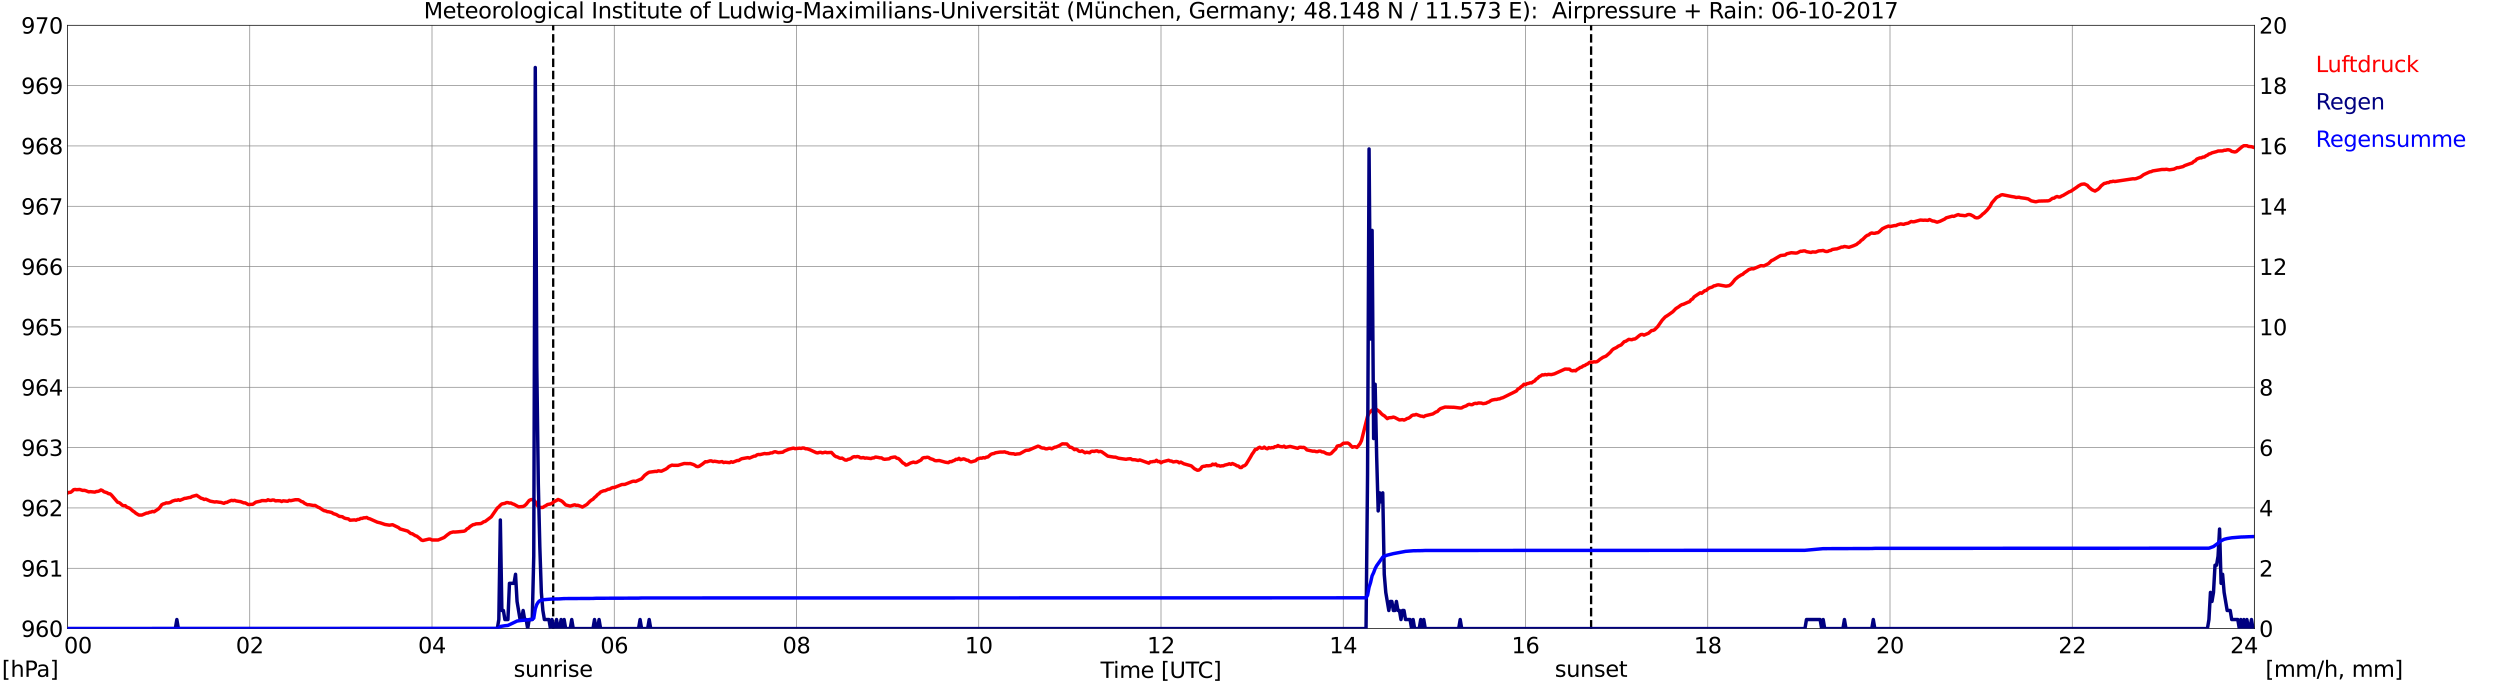 <?xml version="1.0" encoding="utf-8" standalone="no"?>
<!DOCTYPE svg PUBLIC "-//W3C//DTD SVG 1.1//EN"
  "http://www.w3.org/Graphics/SVG/1.1/DTD/svg11.dtd">
<svg xmlns:xlink="http://www.w3.org/1999/xlink" width="1085.4pt" height="296.64pt" viewBox="0 0 1085.4 296.64" xmlns="http://www.w3.org/2000/svg" version="1.1">
 <defs>
  <style type="text/css">*{stroke-linejoin: round; stroke-linecap: butt}</style>
 </defs>
 <g id="figure_1">
  <g id="patch_1">
   <path d="M 0 296.64 
L 1085.4 296.64 
L 1085.4 0 
L 0 0 
z
" style="fill: #ffffff"/>
  </g>
  <g id="axes_1">
   <g id="patch_2">
    <path d="M 29.306 272.909 
L 978.814 272.909 
L 978.814 10.976 
L 29.306 10.976 
z
" style="fill: #ffffff"/>
   </g>
   <g id="patch_3">
    <path d="M 978.814 272.909 
L 978.814 272.909 
L 978.814 10.976 
L 978.814 10.976 
z
" clip-path="url(#p101ed62e15)" style="fill: #d3d3d3; opacity: 0.25; stroke: #d3d3d3; stroke-linejoin: miter"/>
   </g>
   <g id="matplotlib.axis_1">
    <g id="xtick_1">
     <g id="line2d_1">
      <path d="M 29.306 272.909 
L 29.306 10.976 
" clip-path="url(#p101ed62e15)" style="fill: none; stroke: #808080; stroke-width: 0.3; stroke-linecap: square"/>
     </g>
     <g id="line2d_2"/>
     <g id="text_1">
      <!--    00 -->
      <g transform="translate(18.733 283.627) scale(0.095 -0.095)">
       <defs>
        <path id="DejaVuSans-20" transform="scale(0.016)"/>
        <path id="DejaVuSans-30" d="M 2034 4250 
Q 1547 4250 1301 3770 
Q 1056 3291 1056 2328 
Q 1056 1369 1301 889 
Q 1547 409 2034 409 
Q 2525 409 2770 889 
Q 3016 1369 3016 2328 
Q 3016 3291 2770 3770 
Q 2525 4250 2034 4250 
z
M 2034 4750 
Q 2819 4750 3233 4129 
Q 3647 3509 3647 2328 
Q 3647 1150 3233 529 
Q 2819 -91 2034 -91 
Q 1250 -91 836 529 
Q 422 1150 422 2328 
Q 422 3509 836 4129 
Q 1250 4750 2034 4750 
z
" transform="scale(0.016)"/>
       </defs>
       <use xlink:href="#DejaVuSans-20"/>
       <use xlink:href="#DejaVuSans-20" transform="translate(31.787 0)"/>
       <use xlink:href="#DejaVuSans-20" transform="translate(63.574 0)"/>
       <use xlink:href="#DejaVuSans-30" transform="translate(95.361 0)"/>
       <use xlink:href="#DejaVuSans-30" transform="translate(158.984 0)"/>
      </g>
     </g>
    </g>
    <g id="xtick_2">
     <g id="line2d_3">
      <path d="M 108.431 272.909 
L 108.431 10.976 
" clip-path="url(#p101ed62e15)" style="fill: none; stroke: #808080; stroke-width: 0.3; stroke-linecap: square"/>
     </g>
     <g id="line2d_4"/>
     <g id="text_2">
      <!-- 02 -->
      <g transform="translate(102.387 283.627) scale(0.095 -0.095)">
       <defs>
        <path id="DejaVuSans-32" d="M 1228 531 
L 3431 531 
L 3431 0 
L 469 0 
L 469 531 
Q 828 903 1448 1529 
Q 2069 2156 2228 2338 
Q 2531 2678 2651 2914 
Q 2772 3150 2772 3378 
Q 2772 3750 2511 3984 
Q 2250 4219 1831 4219 
Q 1534 4219 1204 4116 
Q 875 4013 500 3803 
L 500 4441 
Q 881 4594 1212 4672 
Q 1544 4750 1819 4750 
Q 2544 4750 2975 4387 
Q 3406 4025 3406 3419 
Q 3406 3131 3298 2873 
Q 3191 2616 2906 2266 
Q 2828 2175 2409 1742 
Q 1991 1309 1228 531 
z
" transform="scale(0.016)"/>
       </defs>
       <use xlink:href="#DejaVuSans-30"/>
       <use xlink:href="#DejaVuSans-32" transform="translate(63.623 0)"/>
      </g>
     </g>
    </g>
    <g id="xtick_3">
     <g id="line2d_5">
      <path d="M 187.557 272.909 
L 187.557 10.976 
" clip-path="url(#p101ed62e15)" style="fill: none; stroke: #808080; stroke-width: 0.3; stroke-linecap: square"/>
     </g>
     <g id="line2d_6"/>
     <g id="text_3">
      <!-- 04 -->
      <g transform="translate(181.513 283.627) scale(0.095 -0.095)">
       <defs>
        <path id="DejaVuSans-34" d="M 2419 4116 
L 825 1625 
L 2419 1625 
L 2419 4116 
z
M 2253 4666 
L 3047 4666 
L 3047 1625 
L 3713 1625 
L 3713 1100 
L 3047 1100 
L 3047 0 
L 2419 0 
L 2419 1100 
L 313 1100 
L 313 1709 
L 2253 4666 
z
" transform="scale(0.016)"/>
       </defs>
       <use xlink:href="#DejaVuSans-30"/>
       <use xlink:href="#DejaVuSans-34" transform="translate(63.623 0)"/>
      </g>
     </g>
    </g>
    <g id="xtick_4">
     <g id="line2d_7">
      <path d="M 266.683 272.909 
L 266.683 10.976 
" clip-path="url(#p101ed62e15)" style="fill: none; stroke: #808080; stroke-width: 0.3; stroke-linecap: square"/>
     </g>
     <g id="line2d_8"/>
     <g id="text_4">
      <!-- 06 -->
      <g transform="translate(260.638 283.627) scale(0.095 -0.095)">
       <defs>
        <path id="DejaVuSans-36" d="M 2113 2584 
Q 1688 2584 1439 2293 
Q 1191 2003 1191 1497 
Q 1191 994 1439 701 
Q 1688 409 2113 409 
Q 2538 409 2786 701 
Q 3034 994 3034 1497 
Q 3034 2003 2786 2293 
Q 2538 2584 2113 2584 
z
M 3366 4563 
L 3366 3988 
Q 3128 4100 2886 4159 
Q 2644 4219 2406 4219 
Q 1781 4219 1451 3797 
Q 1122 3375 1075 2522 
Q 1259 2794 1537 2939 
Q 1816 3084 2150 3084 
Q 2853 3084 3261 2657 
Q 3669 2231 3669 1497 
Q 3669 778 3244 343 
Q 2819 -91 2113 -91 
Q 1303 -91 875 529 
Q 447 1150 447 2328 
Q 447 3434 972 4092 
Q 1497 4750 2381 4750 
Q 2619 4750 2861 4703 
Q 3103 4656 3366 4563 
z
" transform="scale(0.016)"/>
       </defs>
       <use xlink:href="#DejaVuSans-30"/>
       <use xlink:href="#DejaVuSans-36" transform="translate(63.623 0)"/>
      </g>
     </g>
    </g>
    <g id="xtick_5">
     <g id="line2d_9">
      <path d="M 345.808 272.909 
L 345.808 10.976 
" clip-path="url(#p101ed62e15)" style="fill: none; stroke: #808080; stroke-width: 0.3; stroke-linecap: square"/>
     </g>
     <g id="line2d_10"/>
     <g id="text_5">
      <!-- 08 -->
      <g transform="translate(339.764 283.627) scale(0.095 -0.095)">
       <defs>
        <path id="DejaVuSans-38" d="M 2034 2216 
Q 1584 2216 1326 1975 
Q 1069 1734 1069 1313 
Q 1069 891 1326 650 
Q 1584 409 2034 409 
Q 2484 409 2743 651 
Q 3003 894 3003 1313 
Q 3003 1734 2745 1975 
Q 2488 2216 2034 2216 
z
M 1403 2484 
Q 997 2584 770 2862 
Q 544 3141 544 3541 
Q 544 4100 942 4425 
Q 1341 4750 2034 4750 
Q 2731 4750 3128 4425 
Q 3525 4100 3525 3541 
Q 3525 3141 3298 2862 
Q 3072 2584 2669 2484 
Q 3125 2378 3379 2068 
Q 3634 1759 3634 1313 
Q 3634 634 3220 271 
Q 2806 -91 2034 -91 
Q 1263 -91 848 271 
Q 434 634 434 1313 
Q 434 1759 690 2068 
Q 947 2378 1403 2484 
z
M 1172 3481 
Q 1172 3119 1398 2916 
Q 1625 2713 2034 2713 
Q 2441 2713 2670 2916 
Q 2900 3119 2900 3481 
Q 2900 3844 2670 4047 
Q 2441 4250 2034 4250 
Q 1625 4250 1398 4047 
Q 1172 3844 1172 3481 
z
" transform="scale(0.016)"/>
       </defs>
       <use xlink:href="#DejaVuSans-30"/>
       <use xlink:href="#DejaVuSans-38" transform="translate(63.623 0)"/>
      </g>
     </g>
    </g>
    <g id="xtick_6">
     <g id="line2d_11">
      <path d="M 424.934 272.909 
L 424.934 10.976 
" clip-path="url(#p101ed62e15)" style="fill: none; stroke: #808080; stroke-width: 0.3; stroke-linecap: square"/>
     </g>
     <g id="line2d_12"/>
     <g id="text_6">
      <!-- 10 -->
      <g transform="translate(418.89 283.627) scale(0.095 -0.095)">
       <defs>
        <path id="DejaVuSans-31" d="M 794 531 
L 1825 531 
L 1825 4091 
L 703 3866 
L 703 4441 
L 1819 4666 
L 2450 4666 
L 2450 531 
L 3481 531 
L 3481 0 
L 794 0 
L 794 531 
z
" transform="scale(0.016)"/>
       </defs>
       <use xlink:href="#DejaVuSans-31"/>
       <use xlink:href="#DejaVuSans-30" transform="translate(63.623 0)"/>
      </g>
     </g>
    </g>
    <g id="xtick_7">
     <g id="line2d_13">
      <path d="M 504.06 272.909 
L 504.06 10.976 
" clip-path="url(#p101ed62e15)" style="fill: none; stroke: #808080; stroke-width: 0.3; stroke-linecap: square"/>
     </g>
     <g id="line2d_14"/>
     <g id="text_7">
      <!-- 12 -->
      <g transform="translate(498.015 283.627) scale(0.095 -0.095)">
       <use xlink:href="#DejaVuSans-31"/>
       <use xlink:href="#DejaVuSans-32" transform="translate(63.623 0)"/>
      </g>
     </g>
    </g>
    <g id="xtick_8">
     <g id="line2d_15">
      <path d="M 583.185 272.909 
L 583.185 10.976 
" clip-path="url(#p101ed62e15)" style="fill: none; stroke: #808080; stroke-width: 0.3; stroke-linecap: square"/>
     </g>
     <g id="line2d_16"/>
     <g id="text_8">
      <!-- 14 -->
      <g transform="translate(577.141 283.627) scale(0.095 -0.095)">
       <use xlink:href="#DejaVuSans-31"/>
       <use xlink:href="#DejaVuSans-34" transform="translate(63.623 0)"/>
      </g>
     </g>
    </g>
    <g id="xtick_9">
     <g id="line2d_17">
      <path d="M 662.311 272.909 
L 662.311 10.976 
" clip-path="url(#p101ed62e15)" style="fill: none; stroke: #808080; stroke-width: 0.3; stroke-linecap: square"/>
     </g>
     <g id="line2d_18"/>
     <g id="text_9">
      <!-- 16 -->
      <g transform="translate(656.267 283.627) scale(0.095 -0.095)">
       <use xlink:href="#DejaVuSans-31"/>
       <use xlink:href="#DejaVuSans-36" transform="translate(63.623 0)"/>
      </g>
     </g>
    </g>
    <g id="xtick_10">
     <g id="line2d_19">
      <path d="M 741.437 272.909 
L 741.437 10.976 
" clip-path="url(#p101ed62e15)" style="fill: none; stroke: #808080; stroke-width: 0.3; stroke-linecap: square"/>
     </g>
     <g id="line2d_20"/>
     <g id="text_10">
      <!-- 18 -->
      <g transform="translate(735.392 283.627) scale(0.095 -0.095)">
       <use xlink:href="#DejaVuSans-31"/>
       <use xlink:href="#DejaVuSans-38" transform="translate(63.623 0)"/>
      </g>
     </g>
    </g>
    <g id="xtick_11">
     <g id="line2d_21">
      <path d="M 820.562 272.909 
L 820.562 10.976 
" clip-path="url(#p101ed62e15)" style="fill: none; stroke: #808080; stroke-width: 0.3; stroke-linecap: square"/>
     </g>
     <g id="line2d_22"/>
     <g id="text_11">
      <!-- 20 -->
      <g transform="translate(814.518 283.627) scale(0.095 -0.095)">
       <use xlink:href="#DejaVuSans-32"/>
       <use xlink:href="#DejaVuSans-30" transform="translate(63.623 0)"/>
      </g>
     </g>
    </g>
    <g id="xtick_12">
     <g id="line2d_23">
      <path d="M 899.688 272.909 
L 899.688 10.976 
" clip-path="url(#p101ed62e15)" style="fill: none; stroke: #808080; stroke-width: 0.3; stroke-linecap: square"/>
     </g>
     <g id="line2d_24"/>
     <g id="text_12">
      <!-- 22 -->
      <g transform="translate(893.644 283.627) scale(0.095 -0.095)">
       <use xlink:href="#DejaVuSans-32"/>
       <use xlink:href="#DejaVuSans-32" transform="translate(63.623 0)"/>
      </g>
     </g>
    </g>
    <g id="xtick_13">
     <g id="line2d_25">
      <path d="M 978.814 272.909 
L 978.814 10.976 
" clip-path="url(#p101ed62e15)" style="fill: none; stroke: #808080; stroke-width: 0.3; stroke-linecap: square"/>
     </g>
     <g id="line2d_26"/>
     <g id="text_13">
      <!-- 24    -->
      <g transform="translate(968.241 283.627) scale(0.095 -0.095)">
       <use xlink:href="#DejaVuSans-32"/>
       <use xlink:href="#DejaVuSans-34" transform="translate(63.623 0)"/>
       <use xlink:href="#DejaVuSans-20" transform="translate(127.246 0)"/>
       <use xlink:href="#DejaVuSans-20" transform="translate(159.033 0)"/>
       <use xlink:href="#DejaVuSans-20" transform="translate(190.82 0)"/>
      </g>
     </g>
    </g>
    <g id="text_14">
     <!-- Time [UTC] -->
     <g transform="translate(477.806 294.322) scale(0.095 -0.095)">
      <defs>
       <path id="DejaVuSans-54" d="M -19 4666 
L 3928 4666 
L 3928 4134 
L 2272 4134 
L 2272 0 
L 1638 0 
L 1638 4134 
L -19 4134 
L -19 4666 
z
" transform="scale(0.016)"/>
       <path id="DejaVuSans-69" d="M 603 3500 
L 1178 3500 
L 1178 0 
L 603 0 
L 603 3500 
z
M 603 4863 
L 1178 4863 
L 1178 4134 
L 603 4134 
L 603 4863 
z
" transform="scale(0.016)"/>
       <path id="DejaVuSans-6d" d="M 3328 2828 
Q 3544 3216 3844 3400 
Q 4144 3584 4550 3584 
Q 5097 3584 5394 3201 
Q 5691 2819 5691 2113 
L 5691 0 
L 5113 0 
L 5113 2094 
Q 5113 2597 4934 2840 
Q 4756 3084 4391 3084 
Q 3944 3084 3684 2787 
Q 3425 2491 3425 1978 
L 3425 0 
L 2847 0 
L 2847 2094 
Q 2847 2600 2669 2842 
Q 2491 3084 2119 3084 
Q 1678 3084 1418 2786 
Q 1159 2488 1159 1978 
L 1159 0 
L 581 0 
L 581 3500 
L 1159 3500 
L 1159 2956 
Q 1356 3278 1631 3431 
Q 1906 3584 2284 3584 
Q 2666 3584 2933 3390 
Q 3200 3197 3328 2828 
z
" transform="scale(0.016)"/>
       <path id="DejaVuSans-65" d="M 3597 1894 
L 3597 1613 
L 953 1613 
Q 991 1019 1311 708 
Q 1631 397 2203 397 
Q 2534 397 2845 478 
Q 3156 559 3463 722 
L 3463 178 
Q 3153 47 2828 -22 
Q 2503 -91 2169 -91 
Q 1331 -91 842 396 
Q 353 884 353 1716 
Q 353 2575 817 3079 
Q 1281 3584 2069 3584 
Q 2775 3584 3186 3129 
Q 3597 2675 3597 1894 
z
M 3022 2063 
Q 3016 2534 2758 2815 
Q 2500 3097 2075 3097 
Q 1594 3097 1305 2825 
Q 1016 2553 972 2059 
L 3022 2063 
z
" transform="scale(0.016)"/>
       <path id="DejaVuSans-5b" d="M 550 4863 
L 1875 4863 
L 1875 4416 
L 1125 4416 
L 1125 -397 
L 1875 -397 
L 1875 -844 
L 550 -844 
L 550 4863 
z
" transform="scale(0.016)"/>
       <path id="DejaVuSans-55" d="M 556 4666 
L 1191 4666 
L 1191 1831 
Q 1191 1081 1462 751 
Q 1734 422 2344 422 
Q 2950 422 3222 751 
Q 3494 1081 3494 1831 
L 3494 4666 
L 4128 4666 
L 4128 1753 
Q 4128 841 3676 375 
Q 3225 -91 2344 -91 
Q 1459 -91 1007 375 
Q 556 841 556 1753 
L 556 4666 
z
" transform="scale(0.016)"/>
       <path id="DejaVuSans-43" d="M 4122 4306 
L 4122 3641 
Q 3803 3938 3442 4084 
Q 3081 4231 2675 4231 
Q 1875 4231 1450 3742 
Q 1025 3253 1025 2328 
Q 1025 1406 1450 917 
Q 1875 428 2675 428 
Q 3081 428 3442 575 
Q 3803 722 4122 1019 
L 4122 359 
Q 3791 134 3420 21 
Q 3050 -91 2638 -91 
Q 1578 -91 968 557 
Q 359 1206 359 2328 
Q 359 3453 968 4101 
Q 1578 4750 2638 4750 
Q 3056 4750 3426 4639 
Q 3797 4528 4122 4306 
z
" transform="scale(0.016)"/>
       <path id="DejaVuSans-5d" d="M 1947 4863 
L 1947 -844 
L 622 -844 
L 622 -397 
L 1369 -397 
L 1369 4416 
L 622 4416 
L 622 4863 
L 1947 4863 
z
" transform="scale(0.016)"/>
      </defs>
      <use xlink:href="#DejaVuSans-54"/>
      <use xlink:href="#DejaVuSans-69" transform="translate(57.959 0)"/>
      <use xlink:href="#DejaVuSans-6d" transform="translate(85.742 0)"/>
      <use xlink:href="#DejaVuSans-65" transform="translate(183.154 0)"/>
      <use xlink:href="#DejaVuSans-20" transform="translate(244.678 0)"/>
      <use xlink:href="#DejaVuSans-5b" transform="translate(276.465 0)"/>
      <use xlink:href="#DejaVuSans-55" transform="translate(315.479 0)"/>
      <use xlink:href="#DejaVuSans-54" transform="translate(388.672 0)"/>
      <use xlink:href="#DejaVuSans-43" transform="translate(443.881 0)"/>
      <use xlink:href="#DejaVuSans-5d" transform="translate(513.705 0)"/>
     </g>
    </g>
   </g>
   <g id="matplotlib.axis_2">
    <g id="ytick_1">
     <g id="line2d_27">
      <path d="M 29.306 272.909 
L 978.814 272.909 
" clip-path="url(#p101ed62e15)" style="fill: none; stroke: #808080; stroke-width: 0.3; stroke-linecap: square"/>
     </g>
     <g id="line2d_28"/>
     <g id="text_15">
      <!-- 960 -->
      <g transform="translate(9.173 276.518) scale(0.095 -0.095)">
       <defs>
        <path id="DejaVuSans-39" d="M 703 97 
L 703 672 
Q 941 559 1184 500 
Q 1428 441 1663 441 
Q 2288 441 2617 861 
Q 2947 1281 2994 2138 
Q 2813 1869 2534 1725 
Q 2256 1581 1919 1581 
Q 1219 1581 811 2004 
Q 403 2428 403 3163 
Q 403 3881 828 4315 
Q 1253 4750 1959 4750 
Q 2769 4750 3195 4129 
Q 3622 3509 3622 2328 
Q 3622 1225 3098 567 
Q 2575 -91 1691 -91 
Q 1453 -91 1209 -44 
Q 966 3 703 97 
z
M 1959 2075 
Q 2384 2075 2632 2365 
Q 2881 2656 2881 3163 
Q 2881 3666 2632 3958 
Q 2384 4250 1959 4250 
Q 1534 4250 1286 3958 
Q 1038 3666 1038 3163 
Q 1038 2656 1286 2365 
Q 1534 2075 1959 2075 
z
" transform="scale(0.016)"/>
       </defs>
       <use xlink:href="#DejaVuSans-39"/>
       <use xlink:href="#DejaVuSans-36" transform="translate(63.623 0)"/>
       <use xlink:href="#DejaVuSans-30" transform="translate(127.246 0)"/>
      </g>
     </g>
    </g>
    <g id="ytick_2">
     <g id="line2d_29">
      <path d="M 29.306 246.715 
L 978.814 246.715 
" clip-path="url(#p101ed62e15)" style="fill: none; stroke: #808080; stroke-width: 0.3; stroke-linecap: square"/>
     </g>
     <g id="line2d_30"/>
     <g id="text_16">
      <!-- 961 -->
      <g transform="translate(9.173 250.325) scale(0.095 -0.095)">
       <use xlink:href="#DejaVuSans-39"/>
       <use xlink:href="#DejaVuSans-36" transform="translate(63.623 0)"/>
       <use xlink:href="#DejaVuSans-31" transform="translate(127.246 0)"/>
      </g>
     </g>
    </g>
    <g id="ytick_3">
     <g id="line2d_31">
      <path d="M 29.306 220.522 
L 978.814 220.522 
" clip-path="url(#p101ed62e15)" style="fill: none; stroke: #808080; stroke-width: 0.3; stroke-linecap: square"/>
     </g>
     <g id="line2d_32"/>
     <g id="text_17">
      <!-- 962 -->
      <g transform="translate(9.173 224.131) scale(0.095 -0.095)">
       <use xlink:href="#DejaVuSans-39"/>
       <use xlink:href="#DejaVuSans-36" transform="translate(63.623 0)"/>
       <use xlink:href="#DejaVuSans-32" transform="translate(127.246 0)"/>
      </g>
     </g>
    </g>
    <g id="ytick_4">
     <g id="line2d_33">
      <path d="M 29.306 194.329 
L 978.814 194.329 
" clip-path="url(#p101ed62e15)" style="fill: none; stroke: #808080; stroke-width: 0.3; stroke-linecap: square"/>
     </g>
     <g id="line2d_34"/>
     <g id="text_18">
      <!-- 963 -->
      <g transform="translate(9.173 197.938) scale(0.095 -0.095)">
       <defs>
        <path id="DejaVuSans-33" d="M 2597 2516 
Q 3050 2419 3304 2112 
Q 3559 1806 3559 1356 
Q 3559 666 3084 287 
Q 2609 -91 1734 -91 
Q 1441 -91 1130 -33 
Q 819 25 488 141 
L 488 750 
Q 750 597 1062 519 
Q 1375 441 1716 441 
Q 2309 441 2620 675 
Q 2931 909 2931 1356 
Q 2931 1769 2642 2001 
Q 2353 2234 1838 2234 
L 1294 2234 
L 1294 2753 
L 1863 2753 
Q 2328 2753 2575 2939 
Q 2822 3125 2822 3475 
Q 2822 3834 2567 4026 
Q 2313 4219 1838 4219 
Q 1578 4219 1281 4162 
Q 984 4106 628 3988 
L 628 4550 
Q 988 4650 1302 4700 
Q 1616 4750 1894 4750 
Q 2613 4750 3031 4423 
Q 3450 4097 3450 3541 
Q 3450 3153 3228 2886 
Q 3006 2619 2597 2516 
z
" transform="scale(0.016)"/>
       </defs>
       <use xlink:href="#DejaVuSans-39"/>
       <use xlink:href="#DejaVuSans-36" transform="translate(63.623 0)"/>
       <use xlink:href="#DejaVuSans-33" transform="translate(127.246 0)"/>
      </g>
     </g>
    </g>
    <g id="ytick_5">
     <g id="line2d_35">
      <path d="M 29.306 168.136 
L 978.814 168.136 
" clip-path="url(#p101ed62e15)" style="fill: none; stroke: #808080; stroke-width: 0.3; stroke-linecap: square"/>
     </g>
     <g id="line2d_36"/>
     <g id="text_19">
      <!-- 964 -->
      <g transform="translate(9.173 171.745) scale(0.095 -0.095)">
       <use xlink:href="#DejaVuSans-39"/>
       <use xlink:href="#DejaVuSans-36" transform="translate(63.623 0)"/>
       <use xlink:href="#DejaVuSans-34" transform="translate(127.246 0)"/>
      </g>
     </g>
    </g>
    <g id="ytick_6">
     <g id="line2d_37">
      <path d="M 29.306 141.942 
L 978.814 141.942 
" clip-path="url(#p101ed62e15)" style="fill: none; stroke: #808080; stroke-width: 0.3; stroke-linecap: square"/>
     </g>
     <g id="line2d_38"/>
     <g id="text_20">
      <!-- 965 -->
      <g transform="translate(9.173 145.551) scale(0.095 -0.095)">
       <defs>
        <path id="DejaVuSans-35" d="M 691 4666 
L 3169 4666 
L 3169 4134 
L 1269 4134 
L 1269 2991 
Q 1406 3038 1543 3061 
Q 1681 3084 1819 3084 
Q 2600 3084 3056 2656 
Q 3513 2228 3513 1497 
Q 3513 744 3044 326 
Q 2575 -91 1722 -91 
Q 1428 -91 1123 -41 
Q 819 9 494 109 
L 494 744 
Q 775 591 1075 516 
Q 1375 441 1709 441 
Q 2250 441 2565 725 
Q 2881 1009 2881 1497 
Q 2881 1984 2565 2268 
Q 2250 2553 1709 2553 
Q 1456 2553 1204 2497 
Q 953 2441 691 2322 
L 691 4666 
z
" transform="scale(0.016)"/>
       </defs>
       <use xlink:href="#DejaVuSans-39"/>
       <use xlink:href="#DejaVuSans-36" transform="translate(63.623 0)"/>
       <use xlink:href="#DejaVuSans-35" transform="translate(127.246 0)"/>
      </g>
     </g>
    </g>
    <g id="ytick_7">
     <g id="line2d_39">
      <path d="M 29.306 115.749 
L 978.814 115.749 
" clip-path="url(#p101ed62e15)" style="fill: none; stroke: #808080; stroke-width: 0.3; stroke-linecap: square"/>
     </g>
     <g id="line2d_40"/>
     <g id="text_21">
      <!-- 966 -->
      <g transform="translate(9.173 119.358) scale(0.095 -0.095)">
       <use xlink:href="#DejaVuSans-39"/>
       <use xlink:href="#DejaVuSans-36" transform="translate(63.623 0)"/>
       <use xlink:href="#DejaVuSans-36" transform="translate(127.246 0)"/>
      </g>
     </g>
    </g>
    <g id="ytick_8">
     <g id="line2d_41">
      <path d="M 29.306 89.556 
L 978.814 89.556 
" clip-path="url(#p101ed62e15)" style="fill: none; stroke: #808080; stroke-width: 0.3; stroke-linecap: square"/>
     </g>
     <g id="line2d_42"/>
     <g id="text_22">
      <!-- 967 -->
      <g transform="translate(9.173 93.165) scale(0.095 -0.095)">
       <defs>
        <path id="DejaVuSans-37" d="M 525 4666 
L 3525 4666 
L 3525 4397 
L 1831 0 
L 1172 0 
L 2766 4134 
L 525 4134 
L 525 4666 
z
" transform="scale(0.016)"/>
       </defs>
       <use xlink:href="#DejaVuSans-39"/>
       <use xlink:href="#DejaVuSans-36" transform="translate(63.623 0)"/>
       <use xlink:href="#DejaVuSans-37" transform="translate(127.246 0)"/>
      </g>
     </g>
    </g>
    <g id="ytick_9">
     <g id="line2d_43">
      <path d="M 29.306 63.362 
L 978.814 63.362 
" clip-path="url(#p101ed62e15)" style="fill: none; stroke: #808080; stroke-width: 0.3; stroke-linecap: square"/>
     </g>
     <g id="line2d_44"/>
     <g id="text_23">
      <!-- 968 -->
      <g transform="translate(9.173 66.972) scale(0.095 -0.095)">
       <use xlink:href="#DejaVuSans-39"/>
       <use xlink:href="#DejaVuSans-36" transform="translate(63.623 0)"/>
       <use xlink:href="#DejaVuSans-38" transform="translate(127.246 0)"/>
      </g>
     </g>
    </g>
    <g id="ytick_10">
     <g id="line2d_45">
      <path d="M 29.306 37.169 
L 978.814 37.169 
" clip-path="url(#p101ed62e15)" style="fill: none; stroke: #808080; stroke-width: 0.3; stroke-linecap: square"/>
     </g>
     <g id="line2d_46"/>
     <g id="text_24">
      <!-- 969 -->
      <g transform="translate(9.173 40.778) scale(0.095 -0.095)">
       <use xlink:href="#DejaVuSans-39"/>
       <use xlink:href="#DejaVuSans-36" transform="translate(63.623 0)"/>
       <use xlink:href="#DejaVuSans-39" transform="translate(127.246 0)"/>
      </g>
     </g>
    </g>
    <g id="ytick_11">
     <g id="line2d_47">
      <path d="M 29.306 10.976 
L 978.814 10.976 
" clip-path="url(#p101ed62e15)" style="fill: none; stroke: #808080; stroke-width: 0.3; stroke-linecap: square"/>
     </g>
     <g id="line2d_48"/>
     <g id="text_25">
      <!-- 970 -->
      <g transform="translate(9.173 14.585) scale(0.095 -0.095)">
       <use xlink:href="#DejaVuSans-39"/>
       <use xlink:href="#DejaVuSans-37" transform="translate(63.623 0)"/>
       <use xlink:href="#DejaVuSans-30" transform="translate(127.246 0)"/>
      </g>
     </g>
    </g>
   </g>
   <g id="line2d_49">
    <path d="M 240.176 272.909 
L 240.176 10.976 
" clip-path="url(#p101ed62e15)" style="fill: none; stroke-dasharray: 3.7,1.6; stroke-dashoffset: 0; stroke: #000000"/>
   </g>
   <g id="line2d_50">
    <path d="M 690.796 272.909 
L 690.796 10.976 
" clip-path="url(#p101ed62e15)" style="fill: none; stroke-dasharray: 3.7,1.6; stroke-dashoffset: 0; stroke: #000000"/>
   </g>
   <g id="line2d_51">
    <path d="M 29.306 214.061 
L 29.965 213.777 
L 30.625 213.764 
L 31.284 213.293 
L 31.943 212.612 
L 32.603 212.507 
L 33.262 212.612 
L 34.581 212.507 
L 35.9 212.926 
L 36.559 212.874 
L 37.218 213.031 
L 38.537 213.555 
L 39.197 213.45 
L 41.175 213.66 
L 41.834 213.398 
L 42.493 213.345 
L 43.153 213.136 
L 43.812 212.717 
L 44.472 212.979 
L 45.131 213.502 
L 46.45 213.921 
L 47.109 214.341 
L 47.768 214.393 
L 48.428 214.969 
L 51.065 218.06 
L 51.725 218.217 
L 52.384 218.689 
L 53.043 219.317 
L 53.703 219.579 
L 54.362 219.527 
L 55.022 220.155 
L 56.34 220.679 
L 57.659 221.832 
L 58.319 222.251 
L 58.978 222.827 
L 60.297 223.613 
L 61.615 223.613 
L 63.594 222.775 
L 64.253 222.722 
L 64.912 222.408 
L 65.572 222.303 
L 66.231 222.041 
L 66.89 222.199 
L 68.869 220.889 
L 69.528 220.155 
L 70.187 219.16 
L 70.847 218.793 
L 71.506 218.636 
L 72.166 218.322 
L 72.825 218.374 
L 73.484 218.27 
L 74.144 218.008 
L 74.803 217.589 
L 76.122 217.169 
L 76.781 217.222 
L 77.441 216.96 
L 78.1 217.222 
L 79.419 216.698 
L 80.078 216.384 
L 80.737 216.331 
L 82.056 216.017 
L 82.716 215.965 
L 83.375 215.545 
L 85.353 215.022 
L 87.331 216.331 
L 87.991 216.488 
L 88.65 216.855 
L 89.309 216.698 
L 91.288 217.589 
L 93.266 217.955 
L 93.925 217.85 
L 95.244 218.06 
L 95.903 218.112 
L 97.222 218.531 
L 97.881 218.165 
L 98.541 218.112 
L 99.2 217.746 
L 100.519 217.222 
L 101.178 217.379 
L 101.838 217.222 
L 102.497 217.484 
L 104.475 217.798 
L 105.794 218.322 
L 106.453 218.322 
L 107.772 219.055 
L 109.091 218.951 
L 109.75 218.951 
L 111.069 218.008 
L 113.047 217.589 
L 113.707 217.327 
L 115.685 217.379 
L 116.344 216.96 
L 117.003 217.222 
L 117.663 217.274 
L 118.322 217.065 
L 118.982 217.117 
L 119.641 217.484 
L 120.3 217.379 
L 121.619 217.431 
L 122.278 217.746 
L 122.938 217.431 
L 124.916 217.641 
L 125.575 217.222 
L 126.235 217.379 
L 128.213 216.96 
L 129.532 216.96 
L 130.191 217.274 
L 130.85 217.746 
L 131.51 217.903 
L 132.169 218.479 
L 133.488 219.16 
L 134.147 219.108 
L 136.125 219.474 
L 136.785 219.422 
L 138.104 220.208 
L 138.763 220.47 
L 140.082 221.36 
L 140.741 221.727 
L 141.4 221.832 
L 142.06 222.146 
L 142.719 222.199 
L 144.038 222.513 
L 144.697 222.984 
L 146.016 223.403 
L 147.335 224.189 
L 148.654 224.346 
L 149.313 224.818 
L 149.972 225.08 
L 151.291 225.289 
L 151.951 225.866 
L 153.929 225.708 
L 154.588 225.866 
L 155.247 225.499 
L 155.907 225.499 
L 156.566 225.08 
L 157.226 225.08 
L 157.885 224.818 
L 158.544 224.818 
L 159.204 224.661 
L 159.863 225.08 
L 160.523 225.237 
L 163.819 226.704 
L 165.138 227.018 
L 167.116 227.699 
L 168.435 227.909 
L 169.094 228.013 
L 170.413 227.804 
L 173.051 229.061 
L 173.71 229.637 
L 177.007 230.58 
L 178.326 231.628 
L 178.985 231.733 
L 180.304 232.571 
L 180.963 232.781 
L 182.282 233.828 
L 182.941 234.457 
L 183.601 234.667 
L 186.238 234.038 
L 186.898 234.09 
L 187.557 234.457 
L 190.195 234.457 
L 192.832 233.357 
L 194.151 232.257 
L 195.47 231.314 
L 196.788 230.947 
L 197.448 231 
L 198.767 230.895 
L 201.404 230.633 
L 202.063 230.371 
L 202.723 229.637 
L 203.382 229.323 
L 204.042 228.642 
L 205.36 227.804 
L 206.02 227.699 
L 206.679 227.437 
L 208.657 227.332 
L 209.317 227.018 
L 209.976 226.547 
L 210.635 226.389 
L 213.273 224.399 
L 215.91 220.575 
L 216.57 220.051 
L 217.229 219.317 
L 217.889 218.793 
L 219.207 218.531 
L 219.867 218.217 
L 220.526 218.217 
L 221.186 218.427 
L 221.845 218.374 
L 222.504 218.741 
L 223.164 218.951 
L 225.142 220.051 
L 227.12 219.894 
L 227.779 219.527 
L 228.439 218.951 
L 229.757 217.274 
L 230.417 216.96 
L 231.076 216.855 
L 231.736 217.117 
L 232.395 217.85 
L 233.054 219.16 
L 233.714 219.894 
L 234.373 220.313 
L 235.692 220.313 
L 236.351 219.841 
L 237.011 219.527 
L 237.67 219.055 
L 238.989 218.793 
L 239.648 218.531 
L 240.308 217.955 
L 241.626 217.274 
L 242.286 216.855 
L 243.604 217.379 
L 244.264 217.85 
L 245.583 219.213 
L 247.561 219.736 
L 248.88 219.317 
L 249.539 219.16 
L 250.198 219.422 
L 250.858 219.37 
L 252.176 219.841 
L 252.836 220.155 
L 254.814 219.003 
L 256.133 217.641 
L 256.792 217.117 
L 257.451 216.75 
L 258.111 216.017 
L 258.77 215.493 
L 259.43 214.76 
L 260.089 214.288 
L 260.748 213.607 
L 262.067 213.083 
L 262.726 213.031 
L 264.045 212.402 
L 264.705 212.35 
L 265.364 211.931 
L 266.023 211.669 
L 266.683 211.669 
L 269.98 210.359 
L 271.298 210.307 
L 274.595 208.997 
L 275.255 208.892 
L 275.914 209.05 
L 278.552 207.897 
L 279.87 206.378 
L 281.189 205.382 
L 281.849 205.016 
L 283.827 204.754 
L 284.486 204.649 
L 285.145 204.701 
L 285.805 204.387 
L 287.124 204.597 
L 289.102 203.654 
L 289.761 203.182 
L 290.42 202.554 
L 291.739 201.925 
L 292.399 202.03 
L 293.717 202.03 
L 294.377 202.03 
L 297.014 201.244 
L 298.992 201.296 
L 299.652 201.244 
L 300.971 201.663 
L 301.63 201.977 
L 302.289 202.449 
L 302.949 202.606 
L 303.608 202.396 
L 304.927 201.506 
L 306.246 200.458 
L 306.905 200.51 
L 308.224 200.091 
L 308.883 200.091 
L 309.543 200.406 
L 310.202 200.249 
L 311.521 200.458 
L 312.18 200.615 
L 313.499 200.406 
L 314.158 200.825 
L 314.818 200.668 
L 316.796 200.877 
L 317.455 200.458 
L 318.114 200.72 
L 320.093 199.934 
L 320.752 199.934 
L 321.411 199.463 
L 322.071 199.148 
L 324.708 198.677 
L 325.368 198.887 
L 327.346 198.048 
L 328.005 197.996 
L 328.665 197.472 
L 329.324 197.315 
L 329.983 197.367 
L 331.961 196.896 
L 332.621 197.001 
L 333.94 196.896 
L 334.599 196.634 
L 335.258 196.634 
L 335.918 196.267 
L 336.577 196.11 
L 337.896 196.529 
L 339.874 196.32 
L 340.533 195.848 
L 342.512 195.01 
L 344.49 194.538 
L 345.149 194.8 
L 347.127 194.591 
L 347.787 194.696 
L 348.446 194.486 
L 349.105 194.538 
L 349.765 194.853 
L 350.424 194.853 
L 351.743 195.324 
L 354.38 196.529 
L 355.04 196.634 
L 355.699 196.424 
L 356.359 196.372 
L 357.018 196.634 
L 358.337 196.32 
L 358.996 196.529 
L 360.974 196.424 
L 362.293 197.839 
L 362.952 198.258 
L 363.612 198.415 
L 364.271 198.782 
L 364.93 198.991 
L 365.59 198.887 
L 366.909 199.725 
L 367.568 199.777 
L 368.227 199.41 
L 368.887 199.306 
L 369.546 198.991 
L 370.206 198.467 
L 370.865 198.258 
L 371.524 198.363 
L 372.184 198.205 
L 372.843 198.31 
L 373.502 198.729 
L 374.162 198.782 
L 374.821 198.625 
L 375.481 198.939 
L 376.14 198.834 
L 378.118 199.096 
L 378.777 198.834 
L 379.437 198.782 
L 380.096 198.415 
L 381.415 198.625 
L 382.074 198.782 
L 382.734 198.782 
L 383.393 199.253 
L 384.053 199.41 
L 386.031 199.201 
L 386.69 198.729 
L 388.009 198.467 
L 388.668 198.415 
L 389.328 198.939 
L 389.987 199.044 
L 390.646 199.568 
L 391.965 200.982 
L 392.624 201.296 
L 393.284 201.925 
L 393.943 201.768 
L 395.262 201.034 
L 396.581 200.615 
L 397.24 200.825 
L 397.899 200.772 
L 399.878 199.725 
L 400.537 198.887 
L 401.196 198.677 
L 401.856 198.677 
L 402.515 198.52 
L 403.175 198.625 
L 403.834 199.096 
L 405.153 199.515 
L 405.812 199.934 
L 406.471 200.039 
L 407.79 199.934 
L 410.428 200.668 
L 411.746 200.877 
L 412.406 200.406 
L 413.065 200.458 
L 413.725 200.091 
L 414.384 199.882 
L 415.043 199.41 
L 415.703 199.463 
L 416.362 198.991 
L 417.022 199.568 
L 418.34 199.201 
L 419 199.41 
L 419.659 199.777 
L 420.318 199.829 
L 420.978 200.353 
L 421.637 200.563 
L 423.615 199.987 
L 424.275 199.306 
L 425.593 198.887 
L 426.253 198.939 
L 426.912 198.677 
L 427.572 198.834 
L 428.231 198.467 
L 428.89 198.415 
L 430.209 197.263 
L 430.869 197.001 
L 431.528 196.896 
L 432.187 196.581 
L 434.165 196.267 
L 435.484 196.267 
L 436.144 196.162 
L 436.803 196.424 
L 437.462 196.529 
L 438.122 196.843 
L 439.44 197.001 
L 440.1 197.001 
L 440.759 197.263 
L 441.419 197.105 
L 442.737 197.001 
L 445.375 195.534 
L 446.694 195.429 
L 448.672 194.538 
L 450.65 193.7 
L 451.309 193.91 
L 451.969 194.329 
L 452.628 194.538 
L 453.287 194.538 
L 453.947 194.853 
L 454.606 194.853 
L 455.266 194.643 
L 455.925 194.591 
L 456.584 194.853 
L 457.903 194.172 
L 458.563 194.067 
L 459.881 193.491 
L 461.2 192.705 
L 463.178 192.757 
L 464.497 194.172 
L 465.156 194.224 
L 465.816 194.643 
L 466.475 195.219 
L 467.134 195.062 
L 467.794 195.324 
L 468.453 195.9 
L 469.113 196.005 
L 469.772 195.743 
L 471.091 196.581 
L 471.75 196.32 
L 473.069 196.581 
L 473.728 196.005 
L 474.388 195.9 
L 475.047 196.005 
L 475.706 195.796 
L 476.366 195.743 
L 477.025 196.11 
L 477.685 195.953 
L 478.344 196.162 
L 480.981 198.048 
L 482.3 198.258 
L 483.619 198.467 
L 484.278 198.467 
L 485.597 198.939 
L 488.894 199.41 
L 489.553 199.253 
L 490.872 199.148 
L 491.532 199.568 
L 492.85 199.62 
L 494.169 199.934 
L 494.828 199.672 
L 497.466 200.615 
L 498.785 201.087 
L 499.444 200.51 
L 500.103 200.51 
L 500.763 200.353 
L 501.422 200.353 
L 502.082 199.829 
L 502.741 200.406 
L 503.4 200.353 
L 504.06 200.93 
L 504.719 200.51 
L 507.357 199.829 
L 508.016 200.144 
L 508.675 200.196 
L 509.335 200.563 
L 510.654 200.353 
L 511.313 200.458 
L 511.972 200.93 
L 512.632 200.615 
L 513.95 201.349 
L 516.588 202.082 
L 517.247 202.292 
L 518.566 203.497 
L 519.885 204.178 
L 520.544 204.073 
L 521.204 203.601 
L 521.863 202.658 
L 522.522 202.449 
L 523.182 202.396 
L 523.841 202.187 
L 524.501 202.239 
L 525.819 202.082 
L 526.479 201.506 
L 527.138 201.768 
L 527.797 201.453 
L 528.457 202.187 
L 529.116 202.082 
L 529.776 202.396 
L 530.435 202.239 
L 531.094 202.239 
L 531.754 201.925 
L 533.073 201.611 
L 533.732 201.349 
L 534.391 201.611 
L 535.051 201.244 
L 536.369 201.82 
L 537.029 202.239 
L 537.688 202.344 
L 538.348 202.973 
L 539.007 202.973 
L 539.666 202.344 
L 540.326 202.187 
L 540.985 201.611 
L 542.963 198.363 
L 543.623 197.158 
L 544.282 196.267 
L 544.941 195.167 
L 545.601 195.115 
L 546.26 194.486 
L 546.919 194.172 
L 547.579 194.591 
L 548.238 194.591 
L 548.898 194.119 
L 549.557 194.643 
L 550.216 194.853 
L 550.876 194.329 
L 551.535 194.538 
L 552.195 194.329 
L 552.854 194.381 
L 553.513 193.91 
L 554.173 193.91 
L 554.832 193.438 
L 555.491 193.805 
L 556.81 194.015 
L 557.47 193.7 
L 558.129 194.224 
L 560.107 193.805 
L 563.404 194.643 
L 564.063 194.224 
L 564.723 194.172 
L 565.382 194.276 
L 566.042 194.224 
L 566.701 194.591 
L 567.36 195.324 
L 569.998 195.9 
L 570.657 195.848 
L 571.317 196.058 
L 571.976 196.11 
L 572.635 195.848 
L 573.295 195.848 
L 573.954 196.215 
L 574.613 196.215 
L 575.932 196.948 
L 577.251 197.158 
L 577.91 196.896 
L 579.229 195.534 
L 579.889 194.958 
L 580.548 193.7 
L 581.207 193.491 
L 581.867 193.438 
L 582.526 193.019 
L 583.185 192.443 
L 585.164 192.338 
L 585.823 192.757 
L 587.142 194.172 
L 587.801 193.962 
L 588.46 193.962 
L 589.12 194.276 
L 590.439 192.652 
L 591.098 191.29 
L 593.736 180.708 
L 594.395 179.294 
L 595.714 178.089 
L 597.032 177.67 
L 597.692 177.827 
L 599.011 178.77 
L 599.67 179.556 
L 600.329 180.132 
L 600.989 180.499 
L 602.307 181.756 
L 602.967 181.389 
L 604.286 181.285 
L 604.945 181.075 
L 605.604 181.285 
L 607.582 182.332 
L 608.901 182.175 
L 609.561 182.385 
L 610.22 182.123 
L 610.879 181.704 
L 611.539 181.547 
L 612.198 181.127 
L 612.858 180.499 
L 613.517 180.184 
L 614.176 180.184 
L 614.836 179.923 
L 616.814 180.656 
L 617.473 180.708 
L 618.133 180.918 
L 618.792 180.499 
L 622.089 179.713 
L 623.408 178.875 
L 624.067 178.665 
L 624.726 177.932 
L 625.386 177.408 
L 627.364 176.727 
L 629.342 176.779 
L 631.32 176.832 
L 633.958 177.146 
L 634.617 177.094 
L 635.276 176.675 
L 636.595 176.203 
L 637.255 175.732 
L 637.914 175.522 
L 638.573 175.679 
L 639.233 175.679 
L 639.892 175.26 
L 640.552 175.103 
L 641.211 175.208 
L 641.87 174.946 
L 643.189 174.998 
L 643.848 175.26 
L 645.167 175.051 
L 645.827 174.684 
L 646.486 174.474 
L 647.145 174.003 
L 647.805 173.689 
L 649.123 173.427 
L 649.783 173.427 
L 650.442 173.217 
L 651.102 173.165 
L 651.761 172.85 
L 652.42 172.693 
L 658.355 169.76 
L 659.014 168.921 
L 659.674 168.607 
L 660.333 167.978 
L 660.992 167.507 
L 661.652 166.826 
L 662.311 167.035 
L 662.97 166.564 
L 663.63 166.459 
L 664.289 166.197 
L 664.949 166.25 
L 665.608 165.726 
L 666.267 165.411 
L 666.927 164.626 
L 667.586 164.207 
L 668.246 163.526 
L 668.905 163.211 
L 669.564 162.74 
L 670.224 162.792 
L 670.883 162.583 
L 671.542 162.74 
L 672.202 162.53 
L 673.521 162.635 
L 674.839 162.321 
L 679.455 160.225 
L 681.433 160.278 
L 682.092 160.854 
L 682.752 161.011 
L 683.411 160.854 
L 684.071 161.011 
L 684.73 160.382 
L 685.389 160.068 
L 686.049 159.544 
L 686.708 159.387 
L 687.368 158.863 
L 688.027 158.706 
L 688.686 158.234 
L 689.346 157.973 
L 690.005 157.396 
L 690.664 157.134 
L 691.324 157.292 
L 691.983 157.082 
L 692.643 157.134 
L 693.302 157.03 
L 693.961 156.61 
L 694.621 156.034 
L 695.939 155.144 
L 697.258 154.62 
L 698.577 153.467 
L 699.236 152.839 
L 699.896 152 
L 700.555 151.477 
L 701.874 150.848 
L 702.533 150.324 
L 703.852 149.748 
L 705.171 148.333 
L 705.83 148.176 
L 707.149 147.338 
L 708.468 147.495 
L 709.127 147.233 
L 709.786 147.181 
L 710.446 146.762 
L 711.765 145.662 
L 712.424 145.243 
L 713.083 145.19 
L 713.743 145.505 
L 715.721 144.666 
L 717.04 143.514 
L 717.699 143.461 
L 718.358 143.147 
L 719.677 141.837 
L 721.655 139.009 
L 722.974 137.594 
L 724.293 136.756 
L 725.612 135.813 
L 726.271 135.342 
L 727.59 133.979 
L 728.909 133.141 
L 729.568 132.617 
L 730.227 132.251 
L 730.887 132.094 
L 732.865 131.203 
L 733.524 130.993 
L 734.184 130.155 
L 734.843 129.789 
L 735.502 128.898 
L 738.14 127.117 
L 738.799 127.326 
L 740.118 126.226 
L 740.777 126.121 
L 741.437 125.44 
L 742.096 125.021 
L 743.415 124.602 
L 744.074 124.131 
L 744.734 124.026 
L 745.393 123.764 
L 746.052 123.659 
L 749.349 124.236 
L 750.668 124.026 
L 751.327 123.607 
L 751.987 122.978 
L 753.306 121.302 
L 754.624 120.202 
L 755.943 119.364 
L 756.602 119.102 
L 757.262 118.473 
L 758.581 117.582 
L 759.24 117.059 
L 760.559 116.64 
L 761.218 116.744 
L 764.515 115.33 
L 765.834 115.435 
L 767.812 114.439 
L 769.131 113.13 
L 769.79 112.868 
L 772.428 111.296 
L 773.087 110.929 
L 775.065 110.72 
L 775.725 110.196 
L 777.703 109.724 
L 779.681 109.882 
L 780.34 109.777 
L 781.659 109.096 
L 782.318 109.096 
L 782.978 108.939 
L 783.637 108.939 
L 784.296 109.253 
L 786.275 109.62 
L 786.934 109.358 
L 788.253 109.463 
L 789.572 108.939 
L 790.89 108.834 
L 791.55 108.729 
L 792.209 109.043 
L 792.868 109.201 
L 793.528 109.148 
L 794.187 108.834 
L 794.847 108.729 
L 795.506 108.31 
L 796.825 108.1 
L 797.484 108.048 
L 798.803 107.577 
L 799.462 107.262 
L 800.122 107.262 
L 800.781 107 
L 802.759 107.367 
L 804.737 106.686 
L 806.056 106.11 
L 806.715 105.534 
L 807.375 105.114 
L 808.034 104.381 
L 808.694 103.962 
L 810.012 102.652 
L 810.672 102.181 
L 811.331 101.971 
L 811.99 101.395 
L 812.65 101.133 
L 813.309 101.29 
L 813.969 101.29 
L 814.628 101.081 
L 815.287 101.028 
L 815.947 100.557 
L 817.265 99.3 
L 818.584 98.671 
L 819.903 98.147 
L 820.562 98.357 
L 822.541 97.937 
L 823.2 97.937 
L 823.859 97.571 
L 825.178 97.204 
L 826.497 97.414 
L 827.156 97.152 
L 828.475 96.89 
L 829.794 96.156 
L 830.453 96.313 
L 831.112 96.261 
L 833.75 95.528 
L 835.069 95.632 
L 835.728 95.58 
L 837.047 95.685 
L 837.706 95.318 
L 839.025 95.947 
L 839.684 95.999 
L 841.003 96.471 
L 842.322 96.052 
L 843.641 95.423 
L 844.3 95.109 
L 844.959 94.585 
L 847.597 93.851 
L 848.256 93.956 
L 849.575 93.38 
L 850.235 93.17 
L 850.894 93.432 
L 852.213 93.537 
L 852.872 93.642 
L 853.531 93.589 
L 854.191 93.223 
L 854.85 93.118 
L 855.51 93.223 
L 856.828 93.904 
L 857.488 94.428 
L 858.147 94.585 
L 858.806 94.532 
L 859.466 94.166 
L 860.125 93.642 
L 860.785 92.961 
L 861.444 92.489 
L 862.763 91.18 
L 864.082 89.503 
L 864.741 88.141 
L 866.719 85.836 
L 867.378 85.417 
L 868.038 85.155 
L 868.697 84.684 
L 869.357 84.526 
L 871.994 85.05 
L 873.313 85.312 
L 874.632 85.522 
L 875.291 85.731 
L 876.61 85.627 
L 877.269 85.836 
L 879.247 86.098 
L 880.566 86.36 
L 881.885 87.198 
L 883.863 87.617 
L 885.182 87.303 
L 889.138 87.198 
L 889.797 87.041 
L 891.116 86.098 
L 891.775 86.046 
L 892.435 85.574 
L 893.094 85.312 
L 893.754 85.522 
L 894.413 85.522 
L 895.072 85.103 
L 895.732 84.841 
L 898.369 83.269 
L 899.029 83.06 
L 901.666 81.279 
L 902.326 80.755 
L 903.644 80.021 
L 904.963 79.864 
L 906.282 80.493 
L 906.941 81.279 
L 908.26 82.379 
L 909.579 82.955 
L 910.898 82.169 
L 911.557 81.54 
L 912.216 80.702 
L 913.535 79.655 
L 914.194 79.55 
L 914.854 79.288 
L 915.513 79.288 
L 916.173 78.869 
L 916.832 78.869 
L 917.491 78.659 
L 918.151 78.816 
L 919.469 78.607 
L 926.063 77.611 
L 926.723 77.664 
L 927.382 77.559 
L 929.36 76.826 
L 930.679 75.83 
L 933.316 74.625 
L 933.976 74.521 
L 934.635 74.206 
L 935.954 73.997 
L 938.592 73.578 
L 939.91 73.578 
L 940.57 73.473 
L 941.888 73.735 
L 943.207 73.525 
L 943.867 73.421 
L 945.185 72.792 
L 945.845 72.792 
L 947.823 72.32 
L 948.482 71.901 
L 951.12 70.958 
L 951.779 70.749 
L 952.438 70.12 
L 953.098 69.806 
L 953.757 69.072 
L 955.076 68.549 
L 955.735 68.549 
L 956.395 68.182 
L 957.054 68.182 
L 957.714 67.658 
L 958.373 67.396 
L 959.032 66.872 
L 959.692 66.715 
L 960.351 66.348 
L 962.329 65.824 
L 962.989 65.563 
L 964.967 65.51 
L 965.626 65.248 
L 966.285 65.248 
L 966.945 65.039 
L 967.604 65.039 
L 968.264 65.248 
L 968.923 65.72 
L 970.242 65.982 
L 970.901 65.824 
L 973.539 63.624 
L 974.198 63.258 
L 975.517 63.258 
L 976.176 63.572 
L 977.495 63.69 
L 978.154 63.886 
L 978.154 63.886 
" clip-path="url(#p101ed62e15)" style="fill: none; stroke: #ff0000; stroke-width: 1.5; stroke-linecap: square"/>
   </g>
   <g id="patch_4">
    <path d="M 29.306 272.909 
L 29.306 10.976 
" style="fill: none; stroke: #000000; stroke-width: 0.3; stroke-linejoin: miter; stroke-linecap: square"/>
   </g>
   <g id="patch_5">
    <path d="M 29.306 272.909 
L 978.814 272.909 
" style="fill: none; stroke: #000000; stroke-width: 0.3; stroke-linejoin: miter; stroke-linecap: square"/>
   </g>
   <g id="patch_6">
    <path d="M 29.306 10.976 
L 978.814 10.976 
" style="fill: none; stroke: #000000; stroke-width: 0.3; stroke-linejoin: miter; stroke-linecap: square"/>
   </g>
   <g id="text_26">
    <!-- sunrise -->
    <g transform="translate(223.011 293.863) scale(0.095 -0.095)">
     <defs>
      <path id="DejaVuSans-73" d="M 2834 3397 
L 2834 2853 
Q 2591 2978 2328 3040 
Q 2066 3103 1784 3103 
Q 1356 3103 1142 2972 
Q 928 2841 928 2578 
Q 928 2378 1081 2264 
Q 1234 2150 1697 2047 
L 1894 2003 
Q 2506 1872 2764 1633 
Q 3022 1394 3022 966 
Q 3022 478 2636 193 
Q 2250 -91 1575 -91 
Q 1294 -91 989 -36 
Q 684 19 347 128 
L 347 722 
Q 666 556 975 473 
Q 1284 391 1588 391 
Q 1994 391 2212 530 
Q 2431 669 2431 922 
Q 2431 1156 2273 1281 
Q 2116 1406 1581 1522 
L 1381 1569 
Q 847 1681 609 1914 
Q 372 2147 372 2553 
Q 372 3047 722 3315 
Q 1072 3584 1716 3584 
Q 2034 3584 2315 3537 
Q 2597 3491 2834 3397 
z
" transform="scale(0.016)"/>
      <path id="DejaVuSans-75" d="M 544 1381 
L 544 3500 
L 1119 3500 
L 1119 1403 
Q 1119 906 1312 657 
Q 1506 409 1894 409 
Q 2359 409 2629 706 
Q 2900 1003 2900 1516 
L 2900 3500 
L 3475 3500 
L 3475 0 
L 2900 0 
L 2900 538 
Q 2691 219 2414 64 
Q 2138 -91 1772 -91 
Q 1169 -91 856 284 
Q 544 659 544 1381 
z
M 1991 3584 
L 1991 3584 
z
" transform="scale(0.016)"/>
      <path id="DejaVuSans-6e" d="M 3513 2113 
L 3513 0 
L 2938 0 
L 2938 2094 
Q 2938 2591 2744 2837 
Q 2550 3084 2163 3084 
Q 1697 3084 1428 2787 
Q 1159 2491 1159 1978 
L 1159 0 
L 581 0 
L 581 3500 
L 1159 3500 
L 1159 2956 
Q 1366 3272 1645 3428 
Q 1925 3584 2291 3584 
Q 2894 3584 3203 3211 
Q 3513 2838 3513 2113 
z
" transform="scale(0.016)"/>
      <path id="DejaVuSans-72" d="M 2631 2963 
Q 2534 3019 2420 3045 
Q 2306 3072 2169 3072 
Q 1681 3072 1420 2755 
Q 1159 2438 1159 1844 
L 1159 0 
L 581 0 
L 581 3500 
L 1159 3500 
L 1159 2956 
Q 1341 3275 1631 3429 
Q 1922 3584 2338 3584 
Q 2397 3584 2469 3576 
Q 2541 3569 2628 3553 
L 2631 2963 
z
" transform="scale(0.016)"/>
     </defs>
     <use xlink:href="#DejaVuSans-73"/>
     <use xlink:href="#DejaVuSans-75" transform="translate(52.1 0)"/>
     <use xlink:href="#DejaVuSans-6e" transform="translate(115.479 0)"/>
     <use xlink:href="#DejaVuSans-72" transform="translate(178.857 0)"/>
     <use xlink:href="#DejaVuSans-69" transform="translate(219.971 0)"/>
     <use xlink:href="#DejaVuSans-73" transform="translate(247.754 0)"/>
     <use xlink:href="#DejaVuSans-65" transform="translate(299.854 0)"/>
    </g>
   </g>
   <g id="text_27">
    <!-- sunset -->
    <g transform="translate(675.042 293.863) scale(0.095 -0.095)">
     <defs>
      <path id="DejaVuSans-74" d="M 1172 4494 
L 1172 3500 
L 2356 3500 
L 2356 3053 
L 1172 3053 
L 1172 1153 
Q 1172 725 1289 603 
Q 1406 481 1766 481 
L 2356 481 
L 2356 0 
L 1766 0 
Q 1100 0 847 248 
Q 594 497 594 1153 
L 594 3053 
L 172 3053 
L 172 3500 
L 594 3500 
L 594 4494 
L 1172 4494 
z
" transform="scale(0.016)"/>
     </defs>
     <use xlink:href="#DejaVuSans-73"/>
     <use xlink:href="#DejaVuSans-75" transform="translate(52.1 0)"/>
     <use xlink:href="#DejaVuSans-6e" transform="translate(115.479 0)"/>
     <use xlink:href="#DejaVuSans-73" transform="translate(178.857 0)"/>
     <use xlink:href="#DejaVuSans-65" transform="translate(230.957 0)"/>
     <use xlink:href="#DejaVuSans-74" transform="translate(292.48 0)"/>
    </g>
   </g>
   <g id="text_28">
    <!-- [hPa] -->
    <g transform="translate(0.821 293.863) scale(0.095 -0.095)">
     <defs>
      <path id="DejaVuSans-68" d="M 3513 2113 
L 3513 0 
L 2938 0 
L 2938 2094 
Q 2938 2591 2744 2837 
Q 2550 3084 2163 3084 
Q 1697 3084 1428 2787 
Q 1159 2491 1159 1978 
L 1159 0 
L 581 0 
L 581 4863 
L 1159 4863 
L 1159 2956 
Q 1366 3272 1645 3428 
Q 1925 3584 2291 3584 
Q 2894 3584 3203 3211 
Q 3513 2838 3513 2113 
z
" transform="scale(0.016)"/>
      <path id="DejaVuSans-50" d="M 1259 4147 
L 1259 2394 
L 2053 2394 
Q 2494 2394 2734 2622 
Q 2975 2850 2975 3272 
Q 2975 3691 2734 3919 
Q 2494 4147 2053 4147 
L 1259 4147 
z
M 628 4666 
L 2053 4666 
Q 2838 4666 3239 4311 
Q 3641 3956 3641 3272 
Q 3641 2581 3239 2228 
Q 2838 1875 2053 1875 
L 1259 1875 
L 1259 0 
L 628 0 
L 628 4666 
z
" transform="scale(0.016)"/>
      <path id="DejaVuSans-61" d="M 2194 1759 
Q 1497 1759 1228 1600 
Q 959 1441 959 1056 
Q 959 750 1161 570 
Q 1363 391 1709 391 
Q 2188 391 2477 730 
Q 2766 1069 2766 1631 
L 2766 1759 
L 2194 1759 
z
M 3341 1997 
L 3341 0 
L 2766 0 
L 2766 531 
Q 2569 213 2275 61 
Q 1981 -91 1556 -91 
Q 1019 -91 701 211 
Q 384 513 384 1019 
Q 384 1609 779 1909 
Q 1175 2209 1959 2209 
L 2766 2209 
L 2766 2266 
Q 2766 2663 2505 2880 
Q 2244 3097 1772 3097 
Q 1472 3097 1187 3025 
Q 903 2953 641 2809 
L 641 3341 
Q 956 3463 1253 3523 
Q 1550 3584 1831 3584 
Q 2591 3584 2966 3190 
Q 3341 2797 3341 1997 
z
" transform="scale(0.016)"/>
     </defs>
     <use xlink:href="#DejaVuSans-5b"/>
     <use xlink:href="#DejaVuSans-68" transform="translate(39.014 0)"/>
     <use xlink:href="#DejaVuSans-50" transform="translate(102.393 0)"/>
     <use xlink:href="#DejaVuSans-61" transform="translate(158.195 0)"/>
     <use xlink:href="#DejaVuSans-5d" transform="translate(219.475 0)"/>
    </g>
   </g>
   <g id="text_29">
    <!-- Luftdruck -->
    <g style="fill: #ff0000" transform="translate(1005.4 31.291) scale(0.095 -0.095)">
     <defs>
      <path id="DejaVuSans-4c" d="M 628 4666 
L 1259 4666 
L 1259 531 
L 3531 531 
L 3531 0 
L 628 0 
L 628 4666 
z
" transform="scale(0.016)"/>
      <path id="DejaVuSans-66" d="M 2375 4863 
L 2375 4384 
L 1825 4384 
Q 1516 4384 1395 4259 
Q 1275 4134 1275 3809 
L 1275 3500 
L 2222 3500 
L 2222 3053 
L 1275 3053 
L 1275 0 
L 697 0 
L 697 3053 
L 147 3053 
L 147 3500 
L 697 3500 
L 697 3744 
Q 697 4328 969 4595 
Q 1241 4863 1831 4863 
L 2375 4863 
z
" transform="scale(0.016)"/>
      <path id="DejaVuSans-64" d="M 2906 2969 
L 2906 4863 
L 3481 4863 
L 3481 0 
L 2906 0 
L 2906 525 
Q 2725 213 2448 61 
Q 2172 -91 1784 -91 
Q 1150 -91 751 415 
Q 353 922 353 1747 
Q 353 2572 751 3078 
Q 1150 3584 1784 3584 
Q 2172 3584 2448 3432 
Q 2725 3281 2906 2969 
z
M 947 1747 
Q 947 1113 1208 752 
Q 1469 391 1925 391 
Q 2381 391 2643 752 
Q 2906 1113 2906 1747 
Q 2906 2381 2643 2742 
Q 2381 3103 1925 3103 
Q 1469 3103 1208 2742 
Q 947 2381 947 1747 
z
" transform="scale(0.016)"/>
      <path id="DejaVuSans-63" d="M 3122 3366 
L 3122 2828 
Q 2878 2963 2633 3030 
Q 2388 3097 2138 3097 
Q 1578 3097 1268 2742 
Q 959 2388 959 1747 
Q 959 1106 1268 751 
Q 1578 397 2138 397 
Q 2388 397 2633 464 
Q 2878 531 3122 666 
L 3122 134 
Q 2881 22 2623 -34 
Q 2366 -91 2075 -91 
Q 1284 -91 818 406 
Q 353 903 353 1747 
Q 353 2603 823 3093 
Q 1294 3584 2113 3584 
Q 2378 3584 2631 3529 
Q 2884 3475 3122 3366 
z
" transform="scale(0.016)"/>
      <path id="DejaVuSans-6b" d="M 581 4863 
L 1159 4863 
L 1159 1991 
L 2875 3500 
L 3609 3500 
L 1753 1863 
L 3688 0 
L 2938 0 
L 1159 1709 
L 1159 0 
L 581 0 
L 581 4863 
z
" transform="scale(0.016)"/>
     </defs>
     <use xlink:href="#DejaVuSans-4c"/>
     <use xlink:href="#DejaVuSans-75" transform="translate(53.963 0)"/>
     <use xlink:href="#DejaVuSans-66" transform="translate(117.342 0)"/>
     <use xlink:href="#DejaVuSans-74" transform="translate(150.797 0)"/>
     <use xlink:href="#DejaVuSans-64" transform="translate(190.006 0)"/>
     <use xlink:href="#DejaVuSans-72" transform="translate(253.482 0)"/>
     <use xlink:href="#DejaVuSans-75" transform="translate(294.596 0)"/>
     <use xlink:href="#DejaVuSans-63" transform="translate(357.975 0)"/>
     <use xlink:href="#DejaVuSans-6b" transform="translate(412.955 0)"/>
    </g>
   </g>
   <g id="text_30">
    <!-- Regen -->
    <g style="fill: #000080" transform="translate(1005.4 47.531) scale(0.095 -0.095)">
     <defs>
      <path id="DejaVuSans-52" d="M 2841 2188 
Q 3044 2119 3236 1894 
Q 3428 1669 3622 1275 
L 4263 0 
L 3584 0 
L 2988 1197 
Q 2756 1666 2539 1819 
Q 2322 1972 1947 1972 
L 1259 1972 
L 1259 0 
L 628 0 
L 628 4666 
L 2053 4666 
Q 2853 4666 3247 4331 
Q 3641 3997 3641 3322 
Q 3641 2881 3436 2590 
Q 3231 2300 2841 2188 
z
M 1259 4147 
L 1259 2491 
L 2053 2491 
Q 2509 2491 2742 2702 
Q 2975 2913 2975 3322 
Q 2975 3731 2742 3939 
Q 2509 4147 2053 4147 
L 1259 4147 
z
" transform="scale(0.016)"/>
      <path id="DejaVuSans-67" d="M 2906 1791 
Q 2906 2416 2648 2759 
Q 2391 3103 1925 3103 
Q 1463 3103 1205 2759 
Q 947 2416 947 1791 
Q 947 1169 1205 825 
Q 1463 481 1925 481 
Q 2391 481 2648 825 
Q 2906 1169 2906 1791 
z
M 3481 434 
Q 3481 -459 3084 -895 
Q 2688 -1331 1869 -1331 
Q 1566 -1331 1297 -1286 
Q 1028 -1241 775 -1147 
L 775 -588 
Q 1028 -725 1275 -790 
Q 1522 -856 1778 -856 
Q 2344 -856 2625 -561 
Q 2906 -266 2906 331 
L 2906 616 
Q 2728 306 2450 153 
Q 2172 0 1784 0 
Q 1141 0 747 490 
Q 353 981 353 1791 
Q 353 2603 747 3093 
Q 1141 3584 1784 3584 
Q 2172 3584 2450 3431 
Q 2728 3278 2906 2969 
L 2906 3500 
L 3481 3500 
L 3481 434 
z
" transform="scale(0.016)"/>
     </defs>
     <use xlink:href="#DejaVuSans-52"/>
     <use xlink:href="#DejaVuSans-65" transform="translate(64.982 0)"/>
     <use xlink:href="#DejaVuSans-67" transform="translate(126.506 0)"/>
     <use xlink:href="#DejaVuSans-65" transform="translate(189.982 0)"/>
     <use xlink:href="#DejaVuSans-6e" transform="translate(251.506 0)"/>
    </g>
   </g>
   <g id="text_31">
    <!-- Regensumme -->
    <g style="fill: #0000ff" transform="translate(1005.4 63.771) scale(0.095 -0.095)">
     <use xlink:href="#DejaVuSans-52"/>
     <use xlink:href="#DejaVuSans-65" transform="translate(64.982 0)"/>
     <use xlink:href="#DejaVuSans-67" transform="translate(126.506 0)"/>
     <use xlink:href="#DejaVuSans-65" transform="translate(189.982 0)"/>
     <use xlink:href="#DejaVuSans-6e" transform="translate(251.506 0)"/>
     <use xlink:href="#DejaVuSans-73" transform="translate(314.885 0)"/>
     <use xlink:href="#DejaVuSans-75" transform="translate(366.984 0)"/>
     <use xlink:href="#DejaVuSans-6d" transform="translate(430.363 0)"/>
     <use xlink:href="#DejaVuSans-6d" transform="translate(527.775 0)"/>
     <use xlink:href="#DejaVuSans-65" transform="translate(625.188 0)"/>
    </g>
   </g>
   <g id="text_32">
    <!-- Meteorological Institute of Ludwig-Maximilians-Universität (München, Germany; 48.148 N / 11.573 E):  Airpressure + Rain: 06-10-2017 -->
    <g transform="translate(183.991 7.976) scale(0.095 -0.095)">
     <defs>
      <path id="DejaVuSans-4d" d="M 628 4666 
L 1569 4666 
L 2759 1491 
L 3956 4666 
L 4897 4666 
L 4897 0 
L 4281 0 
L 4281 4097 
L 3078 897 
L 2444 897 
L 1241 4097 
L 1241 0 
L 628 0 
L 628 4666 
z
" transform="scale(0.016)"/>
      <path id="DejaVuSans-6f" d="M 1959 3097 
Q 1497 3097 1228 2736 
Q 959 2375 959 1747 
Q 959 1119 1226 758 
Q 1494 397 1959 397 
Q 2419 397 2687 759 
Q 2956 1122 2956 1747 
Q 2956 2369 2687 2733 
Q 2419 3097 1959 3097 
z
M 1959 3584 
Q 2709 3584 3137 3096 
Q 3566 2609 3566 1747 
Q 3566 888 3137 398 
Q 2709 -91 1959 -91 
Q 1206 -91 779 398 
Q 353 888 353 1747 
Q 353 2609 779 3096 
Q 1206 3584 1959 3584 
z
" transform="scale(0.016)"/>
      <path id="DejaVuSans-6c" d="M 603 4863 
L 1178 4863 
L 1178 0 
L 603 0 
L 603 4863 
z
" transform="scale(0.016)"/>
      <path id="DejaVuSans-49" d="M 628 4666 
L 1259 4666 
L 1259 0 
L 628 0 
L 628 4666 
z
" transform="scale(0.016)"/>
      <path id="DejaVuSans-77" d="M 269 3500 
L 844 3500 
L 1563 769 
L 2278 3500 
L 2956 3500 
L 3675 769 
L 4391 3500 
L 4966 3500 
L 4050 0 
L 3372 0 
L 2619 2869 
L 1863 0 
L 1184 0 
L 269 3500 
z
" transform="scale(0.016)"/>
      <path id="DejaVuSans-2d" d="M 313 2009 
L 1997 2009 
L 1997 1497 
L 313 1497 
L 313 2009 
z
" transform="scale(0.016)"/>
      <path id="DejaVuSans-78" d="M 3513 3500 
L 2247 1797 
L 3578 0 
L 2900 0 
L 1881 1375 
L 863 0 
L 184 0 
L 1544 1831 
L 300 3500 
L 978 3500 
L 1906 2253 
L 2834 3500 
L 3513 3500 
z
" transform="scale(0.016)"/>
      <path id="DejaVuSans-76" d="M 191 3500 
L 800 3500 
L 1894 563 
L 2988 3500 
L 3597 3500 
L 2284 0 
L 1503 0 
L 191 3500 
z
" transform="scale(0.016)"/>
      <path id="DejaVuSans-e4" d="M 2194 1759 
Q 1497 1759 1228 1600 
Q 959 1441 959 1056 
Q 959 750 1161 570 
Q 1363 391 1709 391 
Q 2188 391 2477 730 
Q 2766 1069 2766 1631 
L 2766 1759 
L 2194 1759 
z
M 3341 1997 
L 3341 0 
L 2766 0 
L 2766 531 
Q 2569 213 2275 61 
Q 1981 -91 1556 -91 
Q 1019 -91 701 211 
Q 384 513 384 1019 
Q 384 1609 779 1909 
Q 1175 2209 1959 2209 
L 2766 2209 
L 2766 2266 
Q 2766 2663 2505 2880 
Q 2244 3097 1772 3097 
Q 1472 3097 1187 3025 
Q 903 2953 641 2809 
L 641 3341 
Q 956 3463 1253 3523 
Q 1550 3584 1831 3584 
Q 2591 3584 2966 3190 
Q 3341 2797 3341 1997 
z
M 2150 4850 
L 2784 4850 
L 2784 4219 
L 2150 4219 
L 2150 4850 
z
M 928 4850 
L 1562 4850 
L 1562 4219 
L 928 4219 
L 928 4850 
z
" transform="scale(0.016)"/>
      <path id="DejaVuSans-28" d="M 1984 4856 
Q 1566 4138 1362 3434 
Q 1159 2731 1159 2009 
Q 1159 1288 1364 580 
Q 1569 -128 1984 -844 
L 1484 -844 
Q 1016 -109 783 600 
Q 550 1309 550 2009 
Q 550 2706 781 3412 
Q 1013 4119 1484 4856 
L 1984 4856 
z
" transform="scale(0.016)"/>
      <path id="DejaVuSans-fc" d="M 544 1381 
L 544 3500 
L 1119 3500 
L 1119 1403 
Q 1119 906 1312 657 
Q 1506 409 1894 409 
Q 2359 409 2629 706 
Q 2900 1003 2900 1516 
L 2900 3500 
L 3475 3500 
L 3475 0 
L 2900 0 
L 2900 538 
Q 2691 219 2414 64 
Q 2138 -91 1772 -91 
Q 1169 -91 856 284 
Q 544 659 544 1381 
z
M 1991 3584 
L 1991 3584 
z
M 2278 4850 
L 2912 4850 
L 2912 4219 
L 2278 4219 
L 2278 4850 
z
M 1056 4850 
L 1690 4850 
L 1690 4219 
L 1056 4219 
L 1056 4850 
z
" transform="scale(0.016)"/>
      <path id="DejaVuSans-2c" d="M 750 794 
L 1409 794 
L 1409 256 
L 897 -744 
L 494 -744 
L 750 256 
L 750 794 
z
" transform="scale(0.016)"/>
      <path id="DejaVuSans-47" d="M 3809 666 
L 3809 1919 
L 2778 1919 
L 2778 2438 
L 4434 2438 
L 4434 434 
Q 4069 175 3628 42 
Q 3188 -91 2688 -91 
Q 1594 -91 976 548 
Q 359 1188 359 2328 
Q 359 3472 976 4111 
Q 1594 4750 2688 4750 
Q 3144 4750 3555 4637 
Q 3966 4525 4313 4306 
L 4313 3634 
Q 3963 3931 3569 4081 
Q 3175 4231 2741 4231 
Q 1884 4231 1454 3753 
Q 1025 3275 1025 2328 
Q 1025 1384 1454 906 
Q 1884 428 2741 428 
Q 3075 428 3337 486 
Q 3600 544 3809 666 
z
" transform="scale(0.016)"/>
      <path id="DejaVuSans-79" d="M 2059 -325 
Q 1816 -950 1584 -1140 
Q 1353 -1331 966 -1331 
L 506 -1331 
L 506 -850 
L 844 -850 
Q 1081 -850 1212 -737 
Q 1344 -625 1503 -206 
L 1606 56 
L 191 3500 
L 800 3500 
L 1894 763 
L 2988 3500 
L 3597 3500 
L 2059 -325 
z
" transform="scale(0.016)"/>
      <path id="DejaVuSans-3b" d="M 750 3309 
L 1409 3309 
L 1409 2516 
L 750 2516 
L 750 3309 
z
M 750 794 
L 1409 794 
L 1409 256 
L 897 -744 
L 494 -744 
L 750 256 
L 750 794 
z
" transform="scale(0.016)"/>
      <path id="DejaVuSans-2e" d="M 684 794 
L 1344 794 
L 1344 0 
L 684 0 
L 684 794 
z
" transform="scale(0.016)"/>
      <path id="DejaVuSans-4e" d="M 628 4666 
L 1478 4666 
L 3547 763 
L 3547 4666 
L 4159 4666 
L 4159 0 
L 3309 0 
L 1241 3903 
L 1241 0 
L 628 0 
L 628 4666 
z
" transform="scale(0.016)"/>
      <path id="DejaVuSans-2f" d="M 1625 4666 
L 2156 4666 
L 531 -594 
L 0 -594 
L 1625 4666 
z
" transform="scale(0.016)"/>
      <path id="DejaVuSans-45" d="M 628 4666 
L 3578 4666 
L 3578 4134 
L 1259 4134 
L 1259 2753 
L 3481 2753 
L 3481 2222 
L 1259 2222 
L 1259 531 
L 3634 531 
L 3634 0 
L 628 0 
L 628 4666 
z
" transform="scale(0.016)"/>
      <path id="DejaVuSans-29" d="M 513 4856 
L 1013 4856 
Q 1481 4119 1714 3412 
Q 1947 2706 1947 2009 
Q 1947 1309 1714 600 
Q 1481 -109 1013 -844 
L 513 -844 
Q 928 -128 1133 580 
Q 1338 1288 1338 2009 
Q 1338 2731 1133 3434 
Q 928 4138 513 4856 
z
" transform="scale(0.016)"/>
      <path id="DejaVuSans-3a" d="M 750 794 
L 1409 794 
L 1409 0 
L 750 0 
L 750 794 
z
M 750 3309 
L 1409 3309 
L 1409 2516 
L 750 2516 
L 750 3309 
z
" transform="scale(0.016)"/>
      <path id="DejaVuSans-41" d="M 2188 4044 
L 1331 1722 
L 3047 1722 
L 2188 4044 
z
M 1831 4666 
L 2547 4666 
L 4325 0 
L 3669 0 
L 3244 1197 
L 1141 1197 
L 716 0 
L 50 0 
L 1831 4666 
z
" transform="scale(0.016)"/>
      <path id="DejaVuSans-70" d="M 1159 525 
L 1159 -1331 
L 581 -1331 
L 581 3500 
L 1159 3500 
L 1159 2969 
Q 1341 3281 1617 3432 
Q 1894 3584 2278 3584 
Q 2916 3584 3314 3078 
Q 3713 2572 3713 1747 
Q 3713 922 3314 415 
Q 2916 -91 2278 -91 
Q 1894 -91 1617 61 
Q 1341 213 1159 525 
z
M 3116 1747 
Q 3116 2381 2855 2742 
Q 2594 3103 2138 3103 
Q 1681 3103 1420 2742 
Q 1159 2381 1159 1747 
Q 1159 1113 1420 752 
Q 1681 391 2138 391 
Q 2594 391 2855 752 
Q 3116 1113 3116 1747 
z
" transform="scale(0.016)"/>
      <path id="DejaVuSans-2b" d="M 2944 4013 
L 2944 2272 
L 4684 2272 
L 4684 1741 
L 2944 1741 
L 2944 0 
L 2419 0 
L 2419 1741 
L 678 1741 
L 678 2272 
L 2419 2272 
L 2419 4013 
L 2944 4013 
z
" transform="scale(0.016)"/>
     </defs>
     <use xlink:href="#DejaVuSans-4d"/>
     <use xlink:href="#DejaVuSans-65" transform="translate(86.279 0)"/>
     <use xlink:href="#DejaVuSans-74" transform="translate(147.803 0)"/>
     <use xlink:href="#DejaVuSans-65" transform="translate(187.012 0)"/>
     <use xlink:href="#DejaVuSans-6f" transform="translate(248.535 0)"/>
     <use xlink:href="#DejaVuSans-72" transform="translate(309.717 0)"/>
     <use xlink:href="#DejaVuSans-6f" transform="translate(348.58 0)"/>
     <use xlink:href="#DejaVuSans-6c" transform="translate(409.762 0)"/>
     <use xlink:href="#DejaVuSans-6f" transform="translate(437.545 0)"/>
     <use xlink:href="#DejaVuSans-67" transform="translate(498.727 0)"/>
     <use xlink:href="#DejaVuSans-69" transform="translate(562.203 0)"/>
     <use xlink:href="#DejaVuSans-63" transform="translate(589.986 0)"/>
     <use xlink:href="#DejaVuSans-61" transform="translate(644.967 0)"/>
     <use xlink:href="#DejaVuSans-6c" transform="translate(706.246 0)"/>
     <use xlink:href="#DejaVuSans-20" transform="translate(734.029 0)"/>
     <use xlink:href="#DejaVuSans-49" transform="translate(765.816 0)"/>
     <use xlink:href="#DejaVuSans-6e" transform="translate(795.309 0)"/>
     <use xlink:href="#DejaVuSans-73" transform="translate(858.688 0)"/>
     <use xlink:href="#DejaVuSans-74" transform="translate(910.787 0)"/>
     <use xlink:href="#DejaVuSans-69" transform="translate(949.996 0)"/>
     <use xlink:href="#DejaVuSans-74" transform="translate(977.779 0)"/>
     <use xlink:href="#DejaVuSans-75" transform="translate(1016.988 0)"/>
     <use xlink:href="#DejaVuSans-74" transform="translate(1080.367 0)"/>
     <use xlink:href="#DejaVuSans-65" transform="translate(1119.576 0)"/>
     <use xlink:href="#DejaVuSans-20" transform="translate(1181.1 0)"/>
     <use xlink:href="#DejaVuSans-6f" transform="translate(1212.887 0)"/>
     <use xlink:href="#DejaVuSans-66" transform="translate(1274.068 0)"/>
     <use xlink:href="#DejaVuSans-20" transform="translate(1309.273 0)"/>
     <use xlink:href="#DejaVuSans-4c" transform="translate(1341.061 0)"/>
     <use xlink:href="#DejaVuSans-75" transform="translate(1395.023 0)"/>
     <use xlink:href="#DejaVuSans-64" transform="translate(1458.402 0)"/>
     <use xlink:href="#DejaVuSans-77" transform="translate(1521.879 0)"/>
     <use xlink:href="#DejaVuSans-69" transform="translate(1603.666 0)"/>
     <use xlink:href="#DejaVuSans-67" transform="translate(1631.449 0)"/>
     <use xlink:href="#DejaVuSans-2d" transform="translate(1694.926 0)"/>
     <use xlink:href="#DejaVuSans-4d" transform="translate(1731.01 0)"/>
     <use xlink:href="#DejaVuSans-61" transform="translate(1817.289 0)"/>
     <use xlink:href="#DejaVuSans-78" transform="translate(1878.568 0)"/>
     <use xlink:href="#DejaVuSans-69" transform="translate(1937.748 0)"/>
     <use xlink:href="#DejaVuSans-6d" transform="translate(1965.531 0)"/>
     <use xlink:href="#DejaVuSans-69" transform="translate(2062.943 0)"/>
     <use xlink:href="#DejaVuSans-6c" transform="translate(2090.727 0)"/>
     <use xlink:href="#DejaVuSans-69" transform="translate(2118.51 0)"/>
     <use xlink:href="#DejaVuSans-61" transform="translate(2146.293 0)"/>
     <use xlink:href="#DejaVuSans-6e" transform="translate(2207.572 0)"/>
     <use xlink:href="#DejaVuSans-73" transform="translate(2270.951 0)"/>
     <use xlink:href="#DejaVuSans-2d" transform="translate(2323.051 0)"/>
     <use xlink:href="#DejaVuSans-55" transform="translate(2359.135 0)"/>
     <use xlink:href="#DejaVuSans-6e" transform="translate(2432.328 0)"/>
     <use xlink:href="#DejaVuSans-69" transform="translate(2495.707 0)"/>
     <use xlink:href="#DejaVuSans-76" transform="translate(2523.49 0)"/>
     <use xlink:href="#DejaVuSans-65" transform="translate(2582.67 0)"/>
     <use xlink:href="#DejaVuSans-72" transform="translate(2644.193 0)"/>
     <use xlink:href="#DejaVuSans-73" transform="translate(2685.307 0)"/>
     <use xlink:href="#DejaVuSans-69" transform="translate(2737.406 0)"/>
     <use xlink:href="#DejaVuSans-74" transform="translate(2765.189 0)"/>
     <use xlink:href="#DejaVuSans-e4" transform="translate(2804.398 0)"/>
     <use xlink:href="#DejaVuSans-74" transform="translate(2865.678 0)"/>
     <use xlink:href="#DejaVuSans-20" transform="translate(2904.887 0)"/>
     <use xlink:href="#DejaVuSans-28" transform="translate(2936.674 0)"/>
     <use xlink:href="#DejaVuSans-4d" transform="translate(2975.688 0)"/>
     <use xlink:href="#DejaVuSans-fc" transform="translate(3061.967 0)"/>
     <use xlink:href="#DejaVuSans-6e" transform="translate(3125.346 0)"/>
     <use xlink:href="#DejaVuSans-63" transform="translate(3188.725 0)"/>
     <use xlink:href="#DejaVuSans-68" transform="translate(3243.705 0)"/>
     <use xlink:href="#DejaVuSans-65" transform="translate(3307.084 0)"/>
     <use xlink:href="#DejaVuSans-6e" transform="translate(3368.607 0)"/>
     <use xlink:href="#DejaVuSans-2c" transform="translate(3431.986 0)"/>
     <use xlink:href="#DejaVuSans-20" transform="translate(3463.773 0)"/>
     <use xlink:href="#DejaVuSans-47" transform="translate(3495.561 0)"/>
     <use xlink:href="#DejaVuSans-65" transform="translate(3573.051 0)"/>
     <use xlink:href="#DejaVuSans-72" transform="translate(3634.574 0)"/>
     <use xlink:href="#DejaVuSans-6d" transform="translate(3673.938 0)"/>
     <use xlink:href="#DejaVuSans-61" transform="translate(3771.35 0)"/>
     <use xlink:href="#DejaVuSans-6e" transform="translate(3832.629 0)"/>
     <use xlink:href="#DejaVuSans-79" transform="translate(3896.008 0)"/>
     <use xlink:href="#DejaVuSans-3b" transform="translate(3955.188 0)"/>
     <use xlink:href="#DejaVuSans-20" transform="translate(3988.879 0)"/>
     <use xlink:href="#DejaVuSans-34" transform="translate(4020.666 0)"/>
     <use xlink:href="#DejaVuSans-38" transform="translate(4084.289 0)"/>
     <use xlink:href="#DejaVuSans-2e" transform="translate(4147.912 0)"/>
     <use xlink:href="#DejaVuSans-31" transform="translate(4179.699 0)"/>
     <use xlink:href="#DejaVuSans-34" transform="translate(4243.322 0)"/>
     <use xlink:href="#DejaVuSans-38" transform="translate(4306.945 0)"/>
     <use xlink:href="#DejaVuSans-20" transform="translate(4370.568 0)"/>
     <use xlink:href="#DejaVuSans-4e" transform="translate(4402.355 0)"/>
     <use xlink:href="#DejaVuSans-20" transform="translate(4477.16 0)"/>
     <use xlink:href="#DejaVuSans-2f" transform="translate(4508.947 0)"/>
     <use xlink:href="#DejaVuSans-20" transform="translate(4542.639 0)"/>
     <use xlink:href="#DejaVuSans-31" transform="translate(4574.426 0)"/>
     <use xlink:href="#DejaVuSans-31" transform="translate(4638.049 0)"/>
     <use xlink:href="#DejaVuSans-2e" transform="translate(4701.672 0)"/>
     <use xlink:href="#DejaVuSans-35" transform="translate(4733.459 0)"/>
     <use xlink:href="#DejaVuSans-37" transform="translate(4797.082 0)"/>
     <use xlink:href="#DejaVuSans-33" transform="translate(4860.705 0)"/>
     <use xlink:href="#DejaVuSans-20" transform="translate(4924.328 0)"/>
     <use xlink:href="#DejaVuSans-45" transform="translate(4956.115 0)"/>
     <use xlink:href="#DejaVuSans-29" transform="translate(5019.299 0)"/>
     <use xlink:href="#DejaVuSans-3a" transform="translate(5058.312 0)"/>
     <use xlink:href="#DejaVuSans-20" transform="translate(5092.004 0)"/>
     <use xlink:href="#DejaVuSans-20" transform="translate(5123.791 0)"/>
     <use xlink:href="#DejaVuSans-41" transform="translate(5155.578 0)"/>
     <use xlink:href="#DejaVuSans-69" transform="translate(5223.986 0)"/>
     <use xlink:href="#DejaVuSans-72" transform="translate(5251.77 0)"/>
     <use xlink:href="#DejaVuSans-70" transform="translate(5292.883 0)"/>
     <use xlink:href="#DejaVuSans-72" transform="translate(5356.359 0)"/>
     <use xlink:href="#DejaVuSans-65" transform="translate(5395.223 0)"/>
     <use xlink:href="#DejaVuSans-73" transform="translate(5456.746 0)"/>
     <use xlink:href="#DejaVuSans-73" transform="translate(5508.846 0)"/>
     <use xlink:href="#DejaVuSans-75" transform="translate(5560.945 0)"/>
     <use xlink:href="#DejaVuSans-72" transform="translate(5624.324 0)"/>
     <use xlink:href="#DejaVuSans-65" transform="translate(5663.188 0)"/>
     <use xlink:href="#DejaVuSans-20" transform="translate(5724.711 0)"/>
     <use xlink:href="#DejaVuSans-2b" transform="translate(5756.498 0)"/>
     <use xlink:href="#DejaVuSans-20" transform="translate(5840.287 0)"/>
     <use xlink:href="#DejaVuSans-52" transform="translate(5872.074 0)"/>
     <use xlink:href="#DejaVuSans-61" transform="translate(5939.307 0)"/>
     <use xlink:href="#DejaVuSans-69" transform="translate(6000.586 0)"/>
     <use xlink:href="#DejaVuSans-6e" transform="translate(6028.369 0)"/>
     <use xlink:href="#DejaVuSans-3a" transform="translate(6091.748 0)"/>
     <use xlink:href="#DejaVuSans-20" transform="translate(6125.439 0)"/>
     <use xlink:href="#DejaVuSans-30" transform="translate(6157.227 0)"/>
     <use xlink:href="#DejaVuSans-36" transform="translate(6220.85 0)"/>
     <use xlink:href="#DejaVuSans-2d" transform="translate(6284.473 0)"/>
     <use xlink:href="#DejaVuSans-31" transform="translate(6320.557 0)"/>
     <use xlink:href="#DejaVuSans-30" transform="translate(6384.18 0)"/>
     <use xlink:href="#DejaVuSans-2d" transform="translate(6447.803 0)"/>
     <use xlink:href="#DejaVuSans-32" transform="translate(6483.887 0)"/>
     <use xlink:href="#DejaVuSans-30" transform="translate(6547.51 0)"/>
     <use xlink:href="#DejaVuSans-31" transform="translate(6611.133 0)"/>
     <use xlink:href="#DejaVuSans-37" transform="translate(6674.756 0)"/>
    </g>
   </g>
  </g>
  <g id="axes_2">
   <g id="matplotlib.axis_3">
    <g id="ytick_12">
     <g id="line2d_52"/>
     <g id="text_33">
      <!-- 0 -->
      <g transform="translate(980.814 276.518) scale(0.095 -0.095)">
       <use xlink:href="#DejaVuSans-30"/>
      </g>
     </g>
    </g>
    <g id="ytick_13">
     <g id="line2d_53"/>
     <g id="text_34">
      <!-- 2 -->
      <g transform="translate(980.814 250.325) scale(0.095 -0.095)">
       <use xlink:href="#DejaVuSans-32"/>
      </g>
     </g>
    </g>
    <g id="ytick_14">
     <g id="line2d_54"/>
     <g id="text_35">
      <!-- 4 -->
      <g transform="translate(980.814 224.131) scale(0.095 -0.095)">
       <use xlink:href="#DejaVuSans-34"/>
      </g>
     </g>
    </g>
    <g id="ytick_15">
     <g id="line2d_55"/>
     <g id="text_36">
      <!-- 6 -->
      <g transform="translate(980.814 197.938) scale(0.095 -0.095)">
       <use xlink:href="#DejaVuSans-36"/>
      </g>
     </g>
    </g>
    <g id="ytick_16">
     <g id="line2d_56"/>
     <g id="text_37">
      <!-- 8 -->
      <g transform="translate(980.814 171.745) scale(0.095 -0.095)">
       <use xlink:href="#DejaVuSans-38"/>
      </g>
     </g>
    </g>
    <g id="ytick_17">
     <g id="line2d_57"/>
     <g id="text_38">
      <!-- 10 -->
      <g transform="translate(980.814 145.551) scale(0.095 -0.095)">
       <use xlink:href="#DejaVuSans-31"/>
       <use xlink:href="#DejaVuSans-30" transform="translate(63.623 0)"/>
      </g>
     </g>
    </g>
    <g id="ytick_18">
     <g id="line2d_58"/>
     <g id="text_39">
      <!-- 12 -->
      <g transform="translate(980.814 119.358) scale(0.095 -0.095)">
       <use xlink:href="#DejaVuSans-31"/>
       <use xlink:href="#DejaVuSans-32" transform="translate(63.623 0)"/>
      </g>
     </g>
    </g>
    <g id="ytick_19">
     <g id="line2d_59"/>
     <g id="text_40">
      <!-- 14 -->
      <g transform="translate(980.814 93.165) scale(0.095 -0.095)">
       <use xlink:href="#DejaVuSans-31"/>
       <use xlink:href="#DejaVuSans-34" transform="translate(63.623 0)"/>
      </g>
     </g>
    </g>
    <g id="ytick_20">
     <g id="line2d_60"/>
     <g id="text_41">
      <!-- 16 -->
      <g transform="translate(980.814 66.972) scale(0.095 -0.095)">
       <use xlink:href="#DejaVuSans-31"/>
       <use xlink:href="#DejaVuSans-36" transform="translate(63.623 0)"/>
      </g>
     </g>
    </g>
    <g id="ytick_21">
     <g id="line2d_61"/>
     <g id="text_42">
      <!-- 18 -->
      <g transform="translate(980.814 40.778) scale(0.095 -0.095)">
       <use xlink:href="#DejaVuSans-31"/>
       <use xlink:href="#DejaVuSans-38" transform="translate(63.623 0)"/>
      </g>
     </g>
    </g>
    <g id="ytick_22">
     <g id="line2d_62"/>
     <g id="text_43">
      <!-- 20 -->
      <g transform="translate(980.814 14.585) scale(0.095 -0.095)">
       <use xlink:href="#DejaVuSans-32"/>
       <use xlink:href="#DejaVuSans-30" transform="translate(63.623 0)"/>
      </g>
     </g>
    </g>
   </g>
   <g id="line2d_63">
    <path d="M 29.306 272.909 
L 76.122 272.909 
L 76.781 268.98 
L 77.441 272.909 
L 215.91 272.909 
L 216.57 268.98 
L 217.229 225.761 
L 217.889 265.051 
L 218.548 265.051 
L 219.207 268.98 
L 220.526 268.98 
L 221.186 253.264 
L 223.164 253.264 
L 223.823 249.335 
L 224.482 261.122 
L 225.801 268.98 
L 226.461 268.98 
L 227.12 265.051 
L 227.779 268.98 
L 228.439 268.98 
L 229.098 272.909 
L 229.757 268.98 
L 231.076 268.98 
L 231.736 241.477 
L 232.395 29.311 
L 233.054 158.968 
L 233.714 210.045 
L 234.373 237.548 
L 235.033 257.193 
L 235.692 265.051 
L 236.351 268.98 
L 238.329 268.98 
L 238.989 272.909 
L 239.648 268.98 
L 240.308 272.909 
L 240.967 272.909 
L 241.626 268.98 
L 242.286 272.909 
L 242.945 272.909 
L 243.604 268.98 
L 244.264 272.909 
L 244.923 268.98 
L 245.583 272.909 
L 247.561 272.909 
L 248.22 268.98 
L 248.88 272.909 
L 257.451 272.909 
L 258.111 268.98 
L 258.77 272.909 
L 259.43 272.909 
L 260.089 268.98 
L 260.748 272.909 
L 277.233 272.909 
L 277.892 268.98 
L 278.552 272.909 
L 281.189 272.909 
L 281.849 268.98 
L 282.508 272.909 
L 593.076 272.909 
L 593.736 206.116 
L 594.395 64.672 
L 595.054 147.181 
L 595.714 100.033 
L 596.373 190.4 
L 597.032 166.826 
L 597.692 198.258 
L 598.351 221.832 
L 599.011 213.974 
L 599.67 217.903 
L 600.329 213.974 
L 600.989 249.335 
L 601.648 257.193 
L 602.967 265.051 
L 603.626 261.122 
L 604.286 261.122 
L 604.945 265.051 
L 605.604 265.051 
L 606.264 261.122 
L 606.923 265.051 
L 607.582 265.051 
L 608.242 268.98 
L 608.901 265.051 
L 609.561 265.051 
L 610.22 268.98 
L 612.198 268.98 
L 612.858 272.909 
L 613.517 268.98 
L 614.176 272.909 
L 616.154 272.909 
L 616.814 268.98 
L 617.473 272.909 
L 618.133 268.98 
L 618.792 272.909 
L 633.298 272.909 
L 633.958 268.98 
L 634.617 272.909 
L 783.637 272.909 
L 784.296 268.98 
L 790.231 268.98 
L 790.89 272.909 
L 791.55 268.98 
L 792.209 272.909 
L 800.122 272.909 
L 800.781 268.98 
L 801.44 272.909 
L 812.65 272.909 
L 813.309 268.98 
L 813.969 272.909 
L 958.373 272.909 
L 959.032 268.98 
L 959.692 257.193 
L 960.351 261.122 
L 961.01 257.193 
L 961.67 245.406 
L 962.329 245.406 
L 962.989 241.477 
L 963.648 229.69 
L 964.307 253.264 
L 964.967 249.335 
L 965.626 257.193 
L 966.945 265.051 
L 968.264 265.051 
L 968.923 268.98 
L 971.561 268.98 
L 972.22 272.909 
L 972.879 268.98 
L 973.539 272.909 
L 974.198 268.98 
L 974.857 272.909 
L 975.517 268.98 
L 976.176 272.909 
L 976.836 272.909 
L 977.495 268.98 
L 978.154 272.909 
L 978.154 272.909 
" clip-path="url(#pf61ca5bea6)" style="fill: none; stroke: #000080; stroke-width: 1.5; stroke-linecap: square"/>
   </g>
   <g id="line2d_64">
    <path d="M 29.306 272.909 
L 215.91 272.843 
L 216.57 272.778 
L 217.229 271.992 
L 219.207 271.665 
L 220.526 271.534 
L 224.482 269.635 
L 225.801 269.438 
L 231.076 268.914 
L 231.736 268.39 
L 232.395 264.33 
L 233.054 262.431 
L 233.714 261.384 
L 234.373 260.794 
L 235.033 260.532 
L 236.351 260.336 
L 239.648 260.074 
L 242.945 260.009 
L 244.923 259.878 
L 257.451 259.812 
L 258.77 259.747 
L 277.233 259.681 
L 278.552 259.616 
L 593.076 259.55 
L 593.736 258.437 
L 594.395 254.966 
L 595.054 252.871 
L 595.714 249.99 
L 596.373 248.615 
L 597.032 246.846 
L 597.692 245.602 
L 599.011 243.769 
L 600.329 241.87 
L 600.989 241.477 
L 602.307 241.018 
L 603.626 240.691 
L 604.945 240.364 
L 610.22 239.381 
L 613.517 239.119 
L 617.473 239.054 
L 618.792 238.988 
L 783.637 238.923 
L 791.55 238.203 
L 812.65 238.137 
L 813.969 238.072 
L 959.032 238.006 
L 961.01 237.286 
L 962.989 235.845 
L 963.648 235.125 
L 965.626 234.143 
L 966.945 233.815 
L 968.923 233.488 
L 972.879 233.16 
L 974.857 233.095 
L 976.176 233.029 
L 978.154 232.964 
L 978.154 232.964 
" clip-path="url(#pf61ca5bea6)" style="fill: none; stroke: #0000ff; stroke-width: 1.5; stroke-linecap: square"/>
   </g>
   <g id="patch_7">
    <path d="M 978.814 272.909 
L 978.814 10.976 
" style="fill: none; stroke: #000000; stroke-width: 0.3; stroke-linejoin: miter; stroke-linecap: square"/>
   </g>
   <g id="text_44">
    <!-- [mm/h, mm] -->
    <g transform="translate(983.561 293.863) scale(0.095 -0.095)">
     <use xlink:href="#DejaVuSans-5b"/>
     <use xlink:href="#DejaVuSans-6d" transform="translate(39.014 0)"/>
     <use xlink:href="#DejaVuSans-6d" transform="translate(136.426 0)"/>
     <use xlink:href="#DejaVuSans-2f" transform="translate(233.838 0)"/>
     <use xlink:href="#DejaVuSans-68" transform="translate(267.529 0)"/>
     <use xlink:href="#DejaVuSans-2c" transform="translate(330.908 0)"/>
     <use xlink:href="#DejaVuSans-20" transform="translate(362.695 0)"/>
     <use xlink:href="#DejaVuSans-6d" transform="translate(394.482 0)"/>
     <use xlink:href="#DejaVuSans-6d" transform="translate(491.895 0)"/>
     <use xlink:href="#DejaVuSans-5d" transform="translate(589.307 0)"/>
    </g>
   </g>
  </g>
 </g>
 <defs>
  <clipPath id="p101ed62e15">
   <rect x="29.306" y="10.976" width="949.508" height="261.933"/>
  </clipPath>
  <clipPath id="pf61ca5bea6">
   <rect x="29.306" y="10.976" width="949.508" height="261.933"/>
  </clipPath>
 </defs>
</svg>
